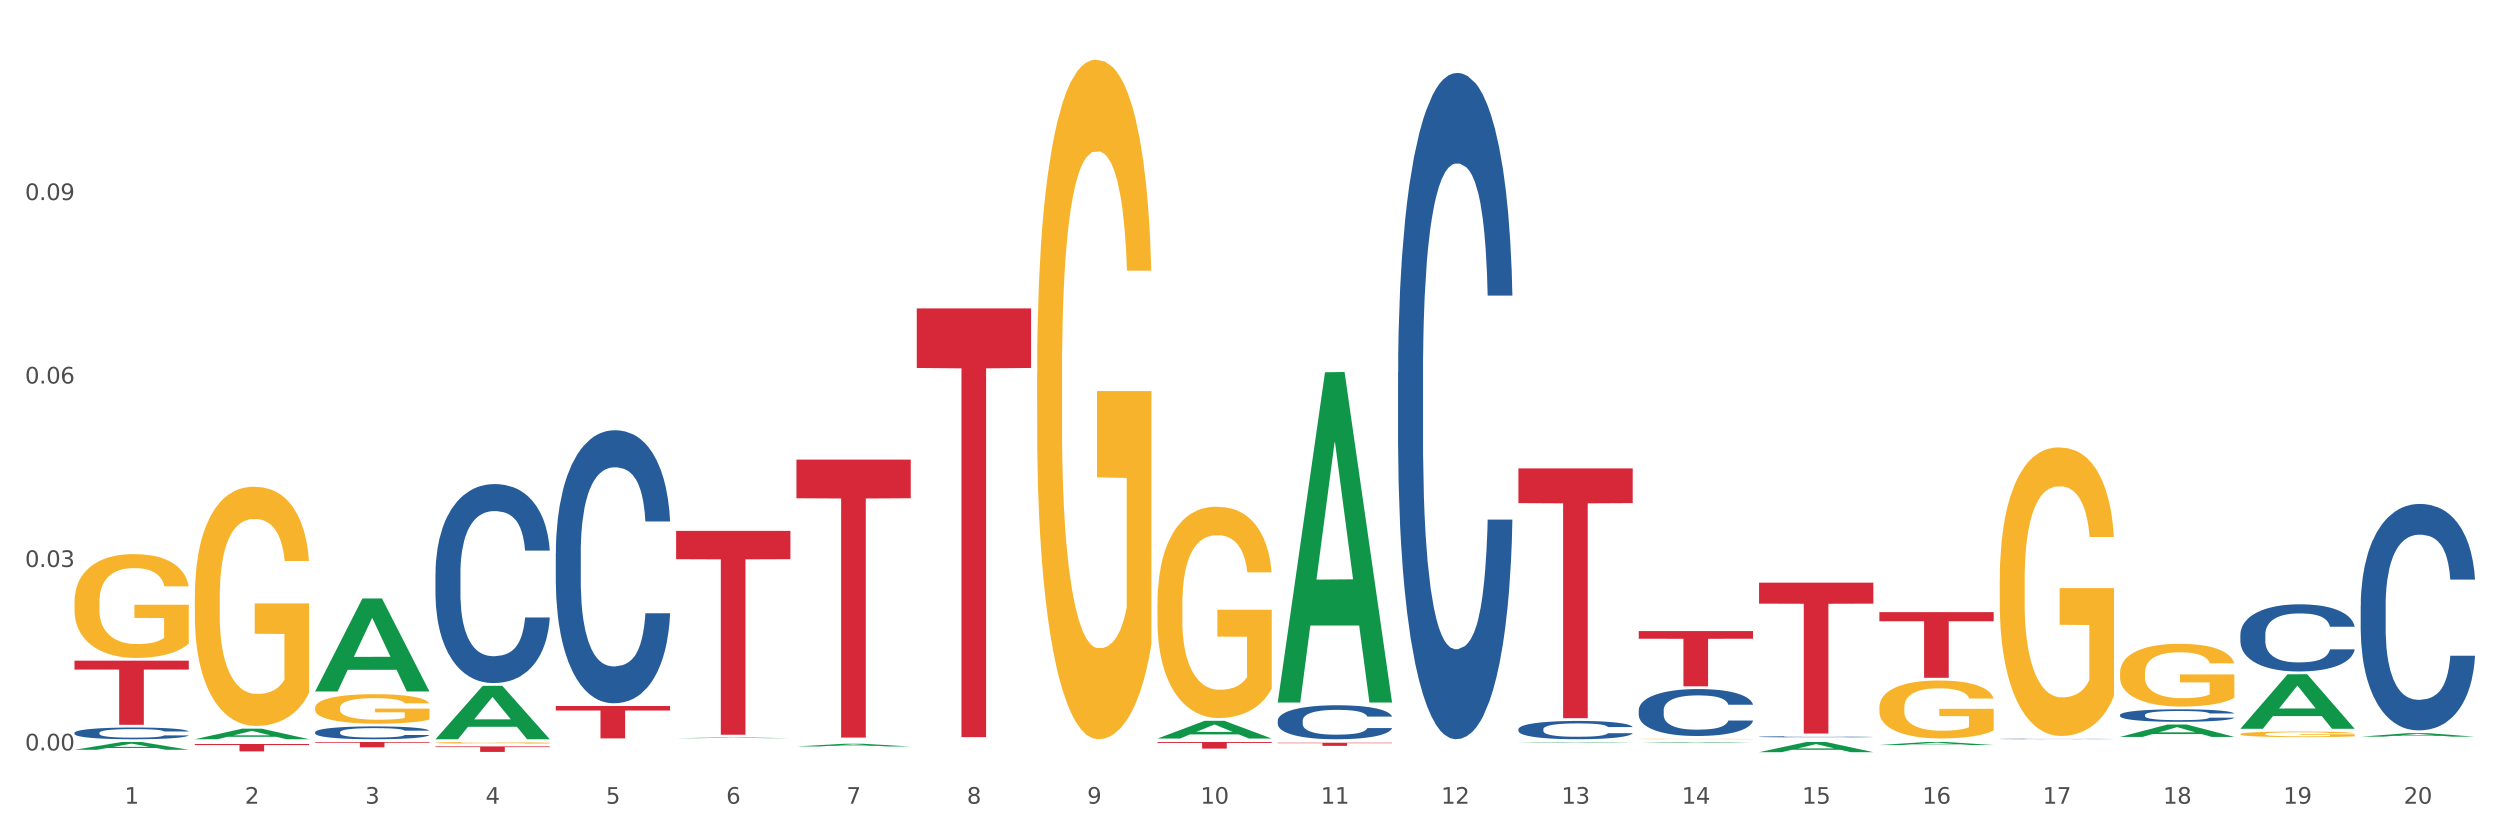 <?xml version="1.0" encoding="utf-8" standalone="no"?>
<!DOCTYPE svg PUBLIC "-//W3C//DTD SVG 1.1//EN"
  "http://www.w3.org/Graphics/SVG/1.1/DTD/svg11.dtd">
<svg xmlns:xlink="http://www.w3.org/1999/xlink" width="1080pt" height="360pt" viewBox="0 0 1080 360" xmlns="http://www.w3.org/2000/svg" version="1.1">
 <rect x="0" y="0" width="1080" height="360" fill="#333333" stroke="none"/>
 <defs>
  <style type="text/css">*{stroke-linejoin: round; stroke-linecap: butt}</style>
 </defs>
 <g id="figure_1">
  <g id="patch_1">
   <path d="M 0 360 
L 1080 360 
L 1080 0 
L 0 0 
z
" style="fill: #ffffff; stroke: #ffffff; stroke-linejoin: miter"/>
  </g>
  <g id="axes_1">
   <g id="matplotlib.axis_1">
    <g id="xtick_1">
     <g id="text_1">
      <!-- 1 -->
      <g style="fill: #4d4d4d" transform="translate(53.812 347.204) scale(0.096 -0.096)">
       <defs>
        <path id="DejaVuSans-31" d="M 794 531 
L 1825 531 
L 1825 4091 
L 703 3866 
L 703 4441 
L 1819 4666 
L 2450 4666 
L 2450 531 
L 3481 531 
L 3481 0 
L 794 0 
L 794 531 
z
" transform="scale(0.016)"/>
       </defs>
       <use xlink:href="#DejaVuSans-31"/>
      </g>
     </g>
    </g>
    <g id="xtick_2">
     <g id="text_2">
      <!-- 2 -->
      <g style="fill: #4d4d4d" transform="translate(105.793 347.204) scale(0.096 -0.096)">
       <defs>
        <path id="DejaVuSans-32" d="M 1228 531 
L 3431 531 
L 3431 0 
L 469 0 
L 469 531 
Q 828 903 1448 1529 
Q 2069 2156 2228 2338 
Q 2531 2678 2651 2914 
Q 2772 3150 2772 3378 
Q 2772 3750 2511 3984 
Q 2250 4219 1831 4219 
Q 1534 4219 1204 4116 
Q 875 4013 500 3803 
L 500 4441 
Q 881 4594 1212 4672 
Q 1544 4750 1819 4750 
Q 2544 4750 2975 4387 
Q 3406 4025 3406 3419 
Q 3406 3131 3298 2873 
Q 3191 2616 2906 2266 
Q 2828 2175 2409 1742 
Q 1991 1309 1228 531 
z
" transform="scale(0.016)"/>
       </defs>
       <use xlink:href="#DejaVuSans-32"/>
      </g>
     </g>
    </g>
    <g id="xtick_3">
     <g id="text_3">
      <!-- 3 -->
      <g style="fill: #4d4d4d" transform="translate(157.774 347.204) scale(0.096 -0.096)">
       <defs>
        <path id="DejaVuSans-33" d="M 2597 2516 
Q 3050 2419 3304 2112 
Q 3559 1806 3559 1356 
Q 3559 666 3084 287 
Q 2609 -91 1734 -91 
Q 1441 -91 1130 -33 
Q 819 25 488 141 
L 488 750 
Q 750 597 1062 519 
Q 1375 441 1716 441 
Q 2309 441 2620 675 
Q 2931 909 2931 1356 
Q 2931 1769 2642 2001 
Q 2353 2234 1838 2234 
L 1294 2234 
L 1294 2753 
L 1863 2753 
Q 2328 2753 2575 2939 
Q 2822 3125 2822 3475 
Q 2822 3834 2567 4026 
Q 2313 4219 1838 4219 
Q 1578 4219 1281 4162 
Q 984 4106 628 3988 
L 628 4550 
Q 988 4650 1302 4700 
Q 1616 4750 1894 4750 
Q 2613 4750 3031 4423 
Q 3450 4097 3450 3541 
Q 3450 3153 3228 2886 
Q 3006 2619 2597 2516 
z
" transform="scale(0.016)"/>
       </defs>
       <use xlink:href="#DejaVuSans-33"/>
      </g>
     </g>
    </g>
    <g id="xtick_4">
     <g id="text_4">
      <!-- 4 -->
      <g style="fill: #4d4d4d" transform="translate(209.756 347.204) scale(0.096 -0.096)">
       <defs>
        <path id="DejaVuSans-34" d="M 2419 4116 
L 825 1625 
L 2419 1625 
L 2419 4116 
z
M 2253 4666 
L 3047 4666 
L 3047 1625 
L 3713 1625 
L 3713 1100 
L 3047 1100 
L 3047 0 
L 2419 0 
L 2419 1100 
L 313 1100 
L 313 1709 
L 2253 4666 
z
" transform="scale(0.016)"/>
       </defs>
       <use xlink:href="#DejaVuSans-34"/>
      </g>
     </g>
    </g>
    <g id="xtick_5">
     <g id="text_5">
      <!-- 5 -->
      <g style="fill: #4d4d4d" transform="translate(261.737 347.204) scale(0.096 -0.096)">
       <defs>
        <path id="DejaVuSans-35" d="M 691 4666 
L 3169 4666 
L 3169 4134 
L 1269 4134 
L 1269 2991 
Q 1406 3038 1543 3061 
Q 1681 3084 1819 3084 
Q 2600 3084 3056 2656 
Q 3513 2228 3513 1497 
Q 3513 744 3044 326 
Q 2575 -91 1722 -91 
Q 1428 -91 1123 -41 
Q 819 9 494 109 
L 494 744 
Q 775 591 1075 516 
Q 1375 441 1709 441 
Q 2250 441 2565 725 
Q 2881 1009 2881 1497 
Q 2881 1984 2565 2268 
Q 2250 2553 1709 2553 
Q 1456 2553 1204 2497 
Q 953 2441 691 2322 
L 691 4666 
z
" transform="scale(0.016)"/>
       </defs>
       <use xlink:href="#DejaVuSans-35"/>
      </g>
     </g>
    </g>
    <g id="xtick_6">
     <g id="text_6">
      <!-- 6 -->
      <g style="fill: #4d4d4d" transform="translate(313.718 347.204) scale(0.096 -0.096)">
       <defs>
        <path id="DejaVuSans-36" d="M 2113 2584 
Q 1688 2584 1439 2293 
Q 1191 2003 1191 1497 
Q 1191 994 1439 701 
Q 1688 409 2113 409 
Q 2538 409 2786 701 
Q 3034 994 3034 1497 
Q 3034 2003 2786 2293 
Q 2538 2584 2113 2584 
z
M 3366 4563 
L 3366 3988 
Q 3128 4100 2886 4159 
Q 2644 4219 2406 4219 
Q 1781 4219 1451 3797 
Q 1122 3375 1075 2522 
Q 1259 2794 1537 2939 
Q 1816 3084 2150 3084 
Q 2853 3084 3261 2657 
Q 3669 2231 3669 1497 
Q 3669 778 3244 343 
Q 2819 -91 2113 -91 
Q 1303 -91 875 529 
Q 447 1150 447 2328 
Q 447 3434 972 4092 
Q 1497 4750 2381 4750 
Q 2619 4750 2861 4703 
Q 3103 4656 3366 4563 
z
" transform="scale(0.016)"/>
       </defs>
       <use xlink:href="#DejaVuSans-36"/>
      </g>
     </g>
    </g>
    <g id="xtick_7">
     <g id="text_7">
      <!-- 7 -->
      <g style="fill: #4d4d4d" transform="translate(365.699 347.204) scale(0.096 -0.096)">
       <defs>
        <path id="DejaVuSans-37" d="M 525 4666 
L 3525 4666 
L 3525 4397 
L 1831 0 
L 1172 0 
L 2766 4134 
L 525 4134 
L 525 4666 
z
" transform="scale(0.016)"/>
       </defs>
       <use xlink:href="#DejaVuSans-37"/>
      </g>
     </g>
    </g>
    <g id="xtick_8">
     <g id="text_8">
      <!-- 8 -->
      <g style="fill: #4d4d4d" transform="translate(417.68 347.204) scale(0.096 -0.096)">
       <defs>
        <path id="DejaVuSans-38" d="M 2034 2216 
Q 1584 2216 1326 1975 
Q 1069 1734 1069 1313 
Q 1069 891 1326 650 
Q 1584 409 2034 409 
Q 2484 409 2743 651 
Q 3003 894 3003 1313 
Q 3003 1734 2745 1975 
Q 2488 2216 2034 2216 
z
M 1403 2484 
Q 997 2584 770 2862 
Q 544 3141 544 3541 
Q 544 4100 942 4425 
Q 1341 4750 2034 4750 
Q 2731 4750 3128 4425 
Q 3525 4100 3525 3541 
Q 3525 3141 3298 2862 
Q 3072 2584 2669 2484 
Q 3125 2378 3379 2068 
Q 3634 1759 3634 1313 
Q 3634 634 3220 271 
Q 2806 -91 2034 -91 
Q 1263 -91 848 271 
Q 434 634 434 1313 
Q 434 1759 690 2068 
Q 947 2378 1403 2484 
z
M 1172 3481 
Q 1172 3119 1398 2916 
Q 1625 2713 2034 2713 
Q 2441 2713 2670 2916 
Q 2900 3119 2900 3481 
Q 2900 3844 2670 4047 
Q 2441 4250 2034 4250 
Q 1625 4250 1398 4047 
Q 1172 3844 1172 3481 
z
" transform="scale(0.016)"/>
       </defs>
       <use xlink:href="#DejaVuSans-38"/>
      </g>
     </g>
    </g>
    <g id="xtick_9">
     <g id="text_9">
      <!-- 9 -->
      <g style="fill: #4d4d4d" transform="translate(469.662 347.204) scale(0.096 -0.096)">
       <defs>
        <path id="DejaVuSans-39" d="M 703 97 
L 703 672 
Q 941 559 1184 500 
Q 1428 441 1663 441 
Q 2288 441 2617 861 
Q 2947 1281 2994 2138 
Q 2813 1869 2534 1725 
Q 2256 1581 1919 1581 
Q 1219 1581 811 2004 
Q 403 2428 403 3163 
Q 403 3881 828 4315 
Q 1253 4750 1959 4750 
Q 2769 4750 3195 4129 
Q 3622 3509 3622 2328 
Q 3622 1225 3098 567 
Q 2575 -91 1691 -91 
Q 1453 -91 1209 -44 
Q 966 3 703 97 
z
M 1959 2075 
Q 2384 2075 2632 2365 
Q 2881 2656 2881 3163 
Q 2881 3666 2632 3958 
Q 2384 4250 1959 4250 
Q 1534 4250 1286 3958 
Q 1038 3666 1038 3163 
Q 1038 2656 1286 2365 
Q 1534 2075 1959 2075 
z
" transform="scale(0.016)"/>
       </defs>
       <use xlink:href="#DejaVuSans-39"/>
      </g>
     </g>
    </g>
    <g id="xtick_10">
     <g id="text_10">
      <!-- 10 -->
      <g style="fill: #4d4d4d" transform="translate(518.589 347.204) scale(0.096 -0.096)">
       <defs>
        <path id="DejaVuSans-30" d="M 2034 4250 
Q 1547 4250 1301 3770 
Q 1056 3291 1056 2328 
Q 1056 1369 1301 889 
Q 1547 409 2034 409 
Q 2525 409 2770 889 
Q 3016 1369 3016 2328 
Q 3016 3291 2770 3770 
Q 2525 4250 2034 4250 
z
M 2034 4750 
Q 2819 4750 3233 4129 
Q 3647 3509 3647 2328 
Q 3647 1150 3233 529 
Q 2819 -91 2034 -91 
Q 1250 -91 836 529 
Q 422 1150 422 2328 
Q 422 3509 836 4129 
Q 1250 4750 2034 4750 
z
" transform="scale(0.016)"/>
       </defs>
       <use xlink:href="#DejaVuSans-31"/>
       <use xlink:href="#DejaVuSans-30" transform="translate(63.623 0)"/>
      </g>
     </g>
    </g>
    <g id="xtick_11">
     <g id="text_11">
      <!-- 11 -->
      <g style="fill: #4d4d4d" transform="translate(570.57 347.204) scale(0.096 -0.096)">
       <use xlink:href="#DejaVuSans-31"/>
       <use xlink:href="#DejaVuSans-31" transform="translate(63.623 0)"/>
      </g>
     </g>
    </g>
    <g id="xtick_12">
     <g id="text_12">
      <!-- 12 -->
      <g style="fill: #4d4d4d" transform="translate(622.551 347.204) scale(0.096 -0.096)">
       <use xlink:href="#DejaVuSans-31"/>
       <use xlink:href="#DejaVuSans-32" transform="translate(63.623 0)"/>
      </g>
     </g>
    </g>
    <g id="xtick_13">
     <g id="text_13">
      <!-- 13 -->
      <g style="fill: #4d4d4d" transform="translate(674.533 347.204) scale(0.096 -0.096)">
       <use xlink:href="#DejaVuSans-31"/>
       <use xlink:href="#DejaVuSans-33" transform="translate(63.623 0)"/>
      </g>
     </g>
    </g>
    <g id="xtick_14">
     <g id="text_14">
      <!-- 14 -->
      <g style="fill: #4d4d4d" transform="translate(726.514 347.204) scale(0.096 -0.096)">
       <use xlink:href="#DejaVuSans-31"/>
       <use xlink:href="#DejaVuSans-34" transform="translate(63.623 0)"/>
      </g>
     </g>
    </g>
    <g id="xtick_15">
     <g id="text_15">
      <!-- 15 -->
      <g style="fill: #4d4d4d" transform="translate(778.495 347.204) scale(0.096 -0.096)">
       <use xlink:href="#DejaVuSans-31"/>
       <use xlink:href="#DejaVuSans-35" transform="translate(63.623 0)"/>
      </g>
     </g>
    </g>
    <g id="xtick_16">
     <g id="text_16">
      <!-- 16 -->
      <g style="fill: #4d4d4d" transform="translate(830.476 347.204) scale(0.096 -0.096)">
       <use xlink:href="#DejaVuSans-31"/>
       <use xlink:href="#DejaVuSans-36" transform="translate(63.623 0)"/>
      </g>
     </g>
    </g>
    <g id="xtick_17">
     <g id="text_17">
      <!-- 17 -->
      <g style="fill: #4d4d4d" transform="translate(882.457 347.204) scale(0.096 -0.096)">
       <use xlink:href="#DejaVuSans-31"/>
       <use xlink:href="#DejaVuSans-37" transform="translate(63.623 0)"/>
      </g>
     </g>
    </g>
    <g id="xtick_18">
     <g id="text_18">
      <!-- 18 -->
      <g style="fill: #4d4d4d" transform="translate(934.439 347.204) scale(0.096 -0.096)">
       <use xlink:href="#DejaVuSans-31"/>
       <use xlink:href="#DejaVuSans-38" transform="translate(63.623 0)"/>
      </g>
     </g>
    </g>
    <g id="xtick_19">
     <g id="text_19">
      <!-- 19 -->
      <g style="fill: #4d4d4d" transform="translate(986.42 347.204) scale(0.096 -0.096)">
       <use xlink:href="#DejaVuSans-31"/>
       <use xlink:href="#DejaVuSans-39" transform="translate(63.623 0)"/>
      </g>
     </g>
    </g>
    <g id="xtick_20">
     <g id="text_20">
      <!-- 20 -->
      <g style="fill: #4d4d4d" transform="translate(1038.401 347.204) scale(0.096 -0.096)">
       <use xlink:href="#DejaVuSans-32"/>
       <use xlink:href="#DejaVuSans-30" transform="translate(63.623 0)"/>
      </g>
     </g>
    </g>
    <g id="xtick_21"/>
    <g id="xtick_22"/>
    <g id="xtick_23"/>
    <g id="xtick_24"/>
    <g id="xtick_25"/>
    <g id="xtick_26"/>
    <g id="xtick_27"/>
    <g id="xtick_28"/>
    <g id="xtick_29"/>
    <g id="xtick_30"/>
    <g id="xtick_31"/>
    <g id="xtick_32"/>
    <g id="xtick_33"/>
    <g id="xtick_34"/>
    <g id="xtick_35"/>
    <g id="xtick_36"/>
    <g id="xtick_37"/>
    <g id="xtick_38"/>
    <g id="xtick_39"/>
   </g>
   <g id="matplotlib.axis_2">
    <g id="ytick_1">
     <g id="text_21">
      <!-- 0.00 -->
      <g style="fill: #4d4d4d" transform="translate(10.8 324.182) scale(0.096 -0.096)">
       <defs>
        <path id="DejaVuSans-2e" d="M 684 794 
L 1344 794 
L 1344 0 
L 684 0 
L 684 794 
z
" transform="scale(0.016)"/>
       </defs>
       <use xlink:href="#DejaVuSans-30"/>
       <use xlink:href="#DejaVuSans-2e" transform="translate(63.623 0)"/>
       <use xlink:href="#DejaVuSans-30" transform="translate(95.41 0)"/>
       <use xlink:href="#DejaVuSans-30" transform="translate(159.033 0)"/>
      </g>
     </g>
    </g>
    <g id="ytick_2">
     <g id="text_22">
      <!-- 0.03 -->
      <g style="fill: #4d4d4d" transform="translate(10.8 244.93) scale(0.096 -0.096)">
       <use xlink:href="#DejaVuSans-30"/>
       <use xlink:href="#DejaVuSans-2e" transform="translate(63.623 0)"/>
       <use xlink:href="#DejaVuSans-30" transform="translate(95.41 0)"/>
       <use xlink:href="#DejaVuSans-33" transform="translate(159.033 0)"/>
      </g>
     </g>
    </g>
    <g id="ytick_3">
     <g id="text_23">
      <!-- 0.06 -->
      <g style="fill: #4d4d4d" transform="translate(10.8 165.679) scale(0.096 -0.096)">
       <use xlink:href="#DejaVuSans-30"/>
       <use xlink:href="#DejaVuSans-2e" transform="translate(63.623 0)"/>
       <use xlink:href="#DejaVuSans-30" transform="translate(95.41 0)"/>
       <use xlink:href="#DejaVuSans-36" transform="translate(159.033 0)"/>
      </g>
     </g>
    </g>
    <g id="ytick_4">
     <g id="text_24">
      <!-- 0.09 -->
      <g style="fill: #4d4d4d" transform="translate(10.8 86.428) scale(0.096 -0.096)">
       <use xlink:href="#DejaVuSans-30"/>
       <use xlink:href="#DejaVuSans-2e" transform="translate(63.623 0)"/>
       <use xlink:href="#DejaVuSans-30" transform="translate(95.41 0)"/>
       <use xlink:href="#DejaVuSans-39" transform="translate(159.033 0)"/>
      </g>
     </g>
    </g>
    <g id="ytick_5"/>
    <g id="ytick_6"/>
    <g id="ytick_7"/>
    <g id="ytick_8"/>
   </g>
   <g id="PolyCollection_1">
    <path d="M 32.175 323.909 
L 32.226 323.906 
L 52.59 320.538 
L 61.041 320.535 
L 81.557 323.916 
L 71.783 323.916 
L 67.353 323.128 
L 46.328 323.128 
L 46.175 323.141 
L 41.899 323.916 
L 32.175 323.916 
L 32.175 323.909 
L 48.975 322.658 
L 64.706 322.655 
L 56.917 321.255 
L 56.815 321.249 
L 56.713 321.258 
L 48.924 322.655 
L 48.975 322.658 
L 32.175 323.909 
z
" clip-path="url(#pbb0f041a20)" style="fill: #109648"/>
    <path d="M 811.893 264.432 
L 861.275 264.432 
L 861.275 268.375 
L 841.85 268.401 
L 841.85 292.803 
L 831.201 292.803 
L 831.201 268.401 
L 811.893 268.375 
L 811.893 264.459 
L 811.893 264.432 
z
" clip-path="url(#pbb0f041a20)" style="fill: #d62839"/>
    <path d="M 759.912 251.716 
L 809.294 251.716 
L 809.294 260.772 
L 789.869 260.833 
L 789.869 316.88 
L 779.22 316.88 
L 779.22 260.833 
L 759.912 260.772 
L 759.912 251.777 
L 759.912 251.716 
z
" clip-path="url(#pbb0f041a20)" style="fill: #d62839"/>
    <path d="M 707.931 272.616 
L 757.313 272.616 
L 757.313 275.933 
L 737.888 275.955 
L 737.888 296.484 
L 727.239 296.484 
L 727.239 275.955 
L 707.931 275.933 
L 707.931 272.638 
L 707.931 272.616 
z
" clip-path="url(#pbb0f041a20)" style="fill: #d62839"/>
    <path d="M 655.949 202.348 
L 705.332 202.348 
L 705.332 217.345 
L 685.906 217.446 
L 685.906 310.266 
L 675.258 310.266 
L 675.258 217.446 
L 655.949 217.345 
L 655.949 202.449 
L 655.949 202.348 
z
" clip-path="url(#pbb0f041a20)" style="fill: #d62839"/>
    <path d="M 551.987 320.868 
L 601.369 320.868 
L 601.369 321.054 
L 581.944 321.055 
L 581.944 322.208 
L 571.295 322.208 
L 571.295 321.055 
L 551.987 321.054 
L 551.987 320.869 
L 551.987 320.868 
z
" clip-path="url(#pbb0f041a20)" style="fill: #d62839"/>
    <path d="M 500.006 320.535 
L 549.388 320.535 
L 549.388 320.933 
L 529.963 320.936 
L 529.963 323.4 
L 519.314 323.4 
L 519.314 320.936 
L 500.006 320.933 
L 500.006 320.537 
L 500.006 320.535 
z
" clip-path="url(#pbb0f041a20)" style="fill: #d62839"/>
    <path d="M 396.043 133.219 
L 445.426 133.219 
L 445.426 158.957 
L 426 159.131 
L 426 318.428 
L 415.352 318.428 
L 415.352 159.131 
L 396.043 158.957 
L 396.043 133.393 
L 396.043 133.219 
z
" clip-path="url(#pbb0f041a20)" style="fill: #d62839"/>
    <path d="M 344.062 198.555 
L 393.444 198.555 
L 393.444 215.243 
L 374.019 215.355 
L 374.019 318.637 
L 363.37 318.637 
L 363.37 215.355 
L 344.062 215.243 
L 344.062 198.668 
L 344.062 198.555 
z
" clip-path="url(#pbb0f041a20)" style="fill: #d62839"/>
    <path d="M 292.081 229.322 
L 341.463 229.322 
L 341.463 241.563 
L 322.038 241.645 
L 322.038 317.402 
L 311.389 317.402 
L 311.389 241.645 
L 292.081 241.563 
L 292.081 229.405 
L 292.081 229.322 
z
" clip-path="url(#pbb0f041a20)" style="fill: #d62839"/>
    <path d="M 240.1 305 
L 289.482 305 
L 289.482 306.945 
L 270.057 306.958 
L 270.057 318.995 
L 259.408 318.995 
L 259.408 306.958 
L 240.1 306.945 
L 240.1 305.014 
L 240.1 305 
z
" clip-path="url(#pbb0f041a20)" style="fill: #d62839"/>
    <path d="M 188.119 322.432 
L 237.501 322.432 
L 237.501 322.765 
L 218.076 322.767 
L 218.076 324.828 
L 207.427 324.828 
L 207.427 322.767 
L 188.119 322.765 
L 188.119 322.434 
L 188.119 322.432 
z
" clip-path="url(#pbb0f041a20)" style="fill: #d62839"/>
    <path d="M 136.137 320.535 
L 185.52 320.535 
L 185.52 320.855 
L 166.094 320.857 
L 166.094 322.84 
L 155.446 322.84 
L 155.446 320.857 
L 136.137 320.855 
L 136.137 320.537 
L 136.137 320.535 
z
" clip-path="url(#pbb0f041a20)" style="fill: #d62839"/>
    <path d="M 1019.818 261.655 
L 1019.876 261.566 
L 1019.876 259.064 
L 1020.051 255.669 
L 1020.693 249.414 
L 1021.511 244.679 
L 1022.912 239.139 
L 1023.67 236.816 
L 1024.663 234.225 
L 1026.706 230.026 
L 1029.041 226.452 
L 1030.675 224.486 
L 1031.901 223.235 
L 1034.644 221.002 
L 1036.22 220.019 
L 1037.855 219.215 
L 1039.256 218.679 
L 1041.59 218.053 
L 1043.458 217.785 
L 1045.618 217.696 
L 1047.427 217.785 
L 1049.821 218.143 
L 1053.323 219.215 
L 1054.666 219.84 
L 1056.475 220.912 
L 1058.343 222.342 
L 1059.861 223.772 
L 1061.612 225.827 
L 1063.421 228.507 
L 1065.172 231.902 
L 1066.398 235.029 
L 1067.39 238.335 
L 1068.266 242.356 
L 1068.908 246.734 
L 1069.2 250.397 
L 1058.518 250.397 
L 1058.226 247.091 
L 1057.642 243.517 
L 1057.059 241.105 
L 1056.417 239.139 
L 1055.424 236.906 
L 1054.549 235.476 
L 1053.09 233.778 
L 1051.747 232.706 
L 1050.638 232.081 
L 1049.295 231.545 
L 1046.435 231.009 
L 1044.392 231.009 
L 1043.108 231.187 
L 1041.532 231.634 
L 1040.189 232.26 
L 1038.613 233.332 
L 1037.388 234.493 
L 1036.162 236.012 
L 1035.461 237.084 
L 1034.411 239.05 
L 1033.71 240.658 
L 1032.776 243.428 
L 1032.251 245.394 
L 1031.317 250.486 
L 1030.908 254.239 
L 1030.733 256.83 
L 1030.617 259.689 
L 1030.617 273.627 
L 1030.967 279.882 
L 1031.259 282.562 
L 1031.726 285.6 
L 1032.601 289.531 
L 1033.885 293.373 
L 1035.228 296.143 
L 1036.337 297.841 
L 1037.388 299.091 
L 1038.438 300.074 
L 1039.722 300.968 
L 1040.773 301.504 
L 1042.349 302.04 
L 1044.217 302.308 
L 1045.676 302.308 
L 1048.653 301.861 
L 1049.996 301.415 
L 1051.28 300.789 
L 1052.681 299.806 
L 1053.79 298.734 
L 1054.432 297.93 
L 1055.483 296.232 
L 1056.3 294.445 
L 1057 292.39 
L 1057.467 290.603 
L 1057.993 287.923 
L 1058.401 284.885 
L 1058.518 283.277 
L 1069.2 283.277 
L 1068.967 286.493 
L 1068.558 289.621 
L 1067.741 293.82 
L 1067.099 296.232 
L 1066.106 299.181 
L 1065.056 301.683 
L 1063.596 304.452 
L 1062.254 306.507 
L 1060.853 308.294 
L 1059.335 309.903 
L 1056.592 312.136 
L 1055.599 312.762 
L 1053.498 313.834 
L 1051.864 314.459 
L 1049.47 315.085 
L 1047.019 315.442 
L 1044.451 315.531 
L 1042.174 315.353 
L 1039.664 314.817 
L 1038.088 314.281 
L 1036.337 313.476 
L 1034.294 312.226 
L 1032.368 310.707 
L 1030.558 308.92 
L 1028.865 306.865 
L 1027.289 304.542 
L 1025.246 300.7 
L 1023.729 296.947 
L 1022.62 293.463 
L 1021.861 290.514 
L 1021.102 286.762 
L 1020.693 284.17 
L 1020.051 277.916 
L 1019.818 272.109 
L 1019.818 261.655 
z
" clip-path="url(#pbb0f041a20)" style="fill: #255c99"/>
    <path d="M 967.837 274.097 
L 967.895 274.071 
L 967.895 273.329 
L 968.07 272.321 
L 968.712 270.466 
L 969.529 269.061 
L 970.93 267.418 
L 971.689 266.729 
L 972.681 265.96 
L 974.724 264.714 
L 977.059 263.654 
L 978.694 263.071 
L 979.92 262.7 
L 982.663 262.037 
L 984.239 261.746 
L 985.873 261.507 
L 987.274 261.348 
L 989.609 261.163 
L 991.477 261.083 
L 993.637 261.057 
L 995.446 261.083 
L 997.84 261.189 
L 1001.342 261.507 
L 1002.684 261.693 
L 1004.494 262.011 
L 1006.362 262.435 
L 1007.879 262.859 
L 1009.631 263.469 
L 1011.44 264.264 
L 1013.191 265.271 
L 1014.417 266.199 
L 1015.409 267.179 
L 1016.285 268.372 
L 1016.927 269.671 
L 1017.219 270.758 
L 1006.537 270.758 
L 1006.245 269.777 
L 1005.661 268.717 
L 1005.078 268.001 
L 1004.435 267.418 
L 1003.443 266.755 
L 1002.568 266.331 
L 1001.108 265.828 
L 999.766 265.51 
L 998.657 265.324 
L 997.314 265.165 
L 994.454 265.006 
L 992.411 265.006 
L 991.127 265.059 
L 989.551 265.191 
L 988.208 265.377 
L 986.632 265.695 
L 985.406 266.04 
L 984.181 266.49 
L 983.48 266.808 
L 982.429 267.391 
L 981.729 267.868 
L 980.795 268.69 
L 980.27 269.273 
L 979.336 270.784 
L 978.927 271.897 
L 978.752 272.666 
L 978.635 273.514 
L 978.635 277.649 
L 978.986 279.504 
L 979.277 280.299 
L 979.744 281.201 
L 980.62 282.367 
L 981.904 283.506 
L 983.247 284.328 
L 984.356 284.832 
L 985.406 285.203 
L 986.457 285.494 
L 987.741 285.759 
L 988.792 285.918 
L 990.368 286.077 
L 992.236 286.157 
L 993.695 286.157 
L 996.672 286.024 
L 998.015 285.892 
L 999.299 285.706 
L 1000.7 285.415 
L 1001.809 285.097 
L 1002.451 284.858 
L 1003.502 284.355 
L 1004.319 283.825 
L 1005.019 283.215 
L 1005.486 282.685 
L 1006.012 281.89 
L 1006.42 280.989 
L 1006.537 280.511 
L 1017.219 280.511 
L 1016.985 281.466 
L 1016.577 282.393 
L 1015.76 283.639 
L 1015.117 284.355 
L 1014.125 285.229 
L 1013.074 285.971 
L 1011.615 286.793 
L 1010.273 287.403 
L 1008.872 287.933 
L 1007.354 288.41 
L 1004.611 289.073 
L 1003.618 289.258 
L 1001.517 289.576 
L 999.883 289.762 
L 997.489 289.947 
L 995.038 290.053 
L 992.469 290.08 
L 990.193 290.027 
L 987.683 289.868 
L 986.107 289.709 
L 984.356 289.47 
L 982.313 289.099 
L 980.386 288.648 
L 978.577 288.118 
L 976.884 287.509 
L 975.308 286.82 
L 973.265 285.68 
L 971.748 284.567 
L 970.638 283.533 
L 969.88 282.658 
L 969.121 281.545 
L 968.712 280.776 
L 968.07 278.921 
L 967.837 277.198 
L 967.837 274.097 
z
" clip-path="url(#pbb0f041a20)" style="fill: #255c99"/>
    <path d="M 915.855 308.849 
L 915.914 308.844 
L 915.914 308.706 
L 916.089 308.518 
L 916.731 308.173 
L 917.548 307.911 
L 918.949 307.605 
L 919.708 307.477 
L 920.7 307.334 
L 922.743 307.102 
L 925.078 306.904 
L 926.713 306.796 
L 927.938 306.726 
L 930.682 306.603 
L 932.258 306.549 
L 933.892 306.504 
L 935.293 306.475 
L 937.628 306.44 
L 939.496 306.425 
L 941.656 306.42 
L 943.465 306.425 
L 945.858 306.445 
L 949.361 306.504 
L 950.703 306.539 
L 952.513 306.598 
L 954.381 306.677 
L 955.898 306.756 
L 957.649 306.87 
L 959.459 307.018 
L 961.21 307.205 
L 962.436 307.378 
L 963.428 307.561 
L 964.304 307.783 
L 964.946 308.025 
L 965.238 308.227 
L 954.556 308.227 
L 954.264 308.045 
L 953.68 307.847 
L 953.096 307.714 
L 952.454 307.605 
L 951.462 307.482 
L 950.586 307.403 
L 949.127 307.309 
L 947.785 307.25 
L 946.676 307.215 
L 945.333 307.186 
L 942.473 307.156 
L 940.43 307.156 
L 939.146 307.166 
L 937.57 307.19 
L 936.227 307.225 
L 934.651 307.284 
L 933.425 307.348 
L 932.199 307.432 
L 931.499 307.492 
L 930.448 307.6 
L 929.748 307.689 
L 928.814 307.842 
L 928.289 307.951 
L 927.355 308.232 
L 926.946 308.439 
L 926.771 308.583 
L 926.654 308.741 
L 926.654 309.511 
L 927.004 309.856 
L 927.296 310.004 
L 927.763 310.172 
L 928.639 310.39 
L 929.923 310.602 
L 931.265 310.755 
L 932.375 310.849 
L 933.425 310.918 
L 934.476 310.972 
L 935.76 311.021 
L 936.811 311.051 
L 938.387 311.081 
L 940.255 311.096 
L 941.714 311.096 
L 944.691 311.071 
L 946.033 311.046 
L 947.318 311.012 
L 948.719 310.957 
L 949.828 310.898 
L 950.47 310.854 
L 951.52 310.76 
L 952.338 310.661 
L 953.038 310.548 
L 953.505 310.449 
L 954.03 310.301 
L 954.439 310.133 
L 954.556 310.044 
L 965.238 310.044 
L 965.004 310.222 
L 964.596 310.394 
L 963.778 310.627 
L 963.136 310.76 
L 962.144 310.923 
L 961.093 311.061 
L 959.634 311.214 
L 958.291 311.328 
L 956.89 311.426 
L 955.373 311.515 
L 952.629 311.639 
L 951.637 311.673 
L 949.536 311.732 
L 947.901 311.767 
L 945.508 311.802 
L 943.056 311.821 
L 940.488 311.826 
L 938.212 311.816 
L 935.702 311.787 
L 934.126 311.757 
L 932.375 311.713 
L 930.332 311.644 
L 928.405 311.56 
L 926.596 311.461 
L 924.903 311.347 
L 923.327 311.219 
L 921.284 311.007 
L 919.766 310.799 
L 918.657 310.607 
L 917.898 310.444 
L 917.14 310.237 
L 916.731 310.093 
L 916.089 309.748 
L 915.855 309.427 
L 915.855 308.849 
z
" clip-path="url(#pbb0f041a20)" style="fill: #255c99"/>
    <path d="M 863.874 319.228 
L 863.933 319.228 
L 863.933 319.222 
L 864.108 319.214 
L 864.75 319.199 
L 865.567 319.187 
L 866.968 319.174 
L 867.727 319.169 
L 868.719 319.163 
L 870.762 319.153 
L 873.097 319.144 
L 874.731 319.14 
L 875.957 319.137 
L 878.701 319.131 
L 880.277 319.129 
L 881.911 319.127 
L 883.312 319.126 
L 885.647 319.124 
L 887.515 319.124 
L 889.674 319.124 
L 891.484 319.124 
L 893.877 319.125 
L 897.379 319.127 
L 898.722 319.129 
L 900.531 319.131 
L 902.399 319.135 
L 903.917 319.138 
L 905.668 319.143 
L 907.478 319.149 
L 909.229 319.157 
L 910.455 319.165 
L 911.447 319.172 
L 912.322 319.182 
L 912.965 319.192 
L 913.256 319.201 
L 902.574 319.201 
L 902.283 319.193 
L 901.699 319.185 
L 901.115 319.179 
L 900.473 319.174 
L 899.481 319.169 
L 898.605 319.166 
L 897.146 319.162 
L 895.803 319.159 
L 894.694 319.158 
L 893.352 319.156 
L 890.492 319.155 
L 888.449 319.155 
L 887.164 319.156 
L 885.588 319.157 
L 884.246 319.158 
L 882.67 319.161 
L 881.444 319.163 
L 880.218 319.167 
L 879.518 319.169 
L 878.467 319.174 
L 877.767 319.178 
L 876.833 319.185 
L 876.307 319.189 
L 875.373 319.201 
L 874.965 319.21 
L 874.79 319.216 
L 874.673 319.223 
L 874.673 319.256 
L 875.023 319.271 
L 875.315 319.277 
L 875.782 319.285 
L 876.658 319.294 
L 877.942 319.303 
L 879.284 319.309 
L 880.393 319.314 
L 881.444 319.316 
L 882.495 319.319 
L 883.779 319.321 
L 884.83 319.322 
L 886.406 319.323 
L 888.273 319.324 
L 889.733 319.324 
L 892.71 319.323 
L 894.052 319.322 
L 895.336 319.321 
L 896.737 319.318 
L 897.846 319.316 
L 898.488 319.314 
L 899.539 319.31 
L 900.356 319.305 
L 901.057 319.301 
L 901.524 319.296 
L 902.049 319.29 
L 902.458 319.283 
L 902.574 319.279 
L 913.256 319.279 
L 913.023 319.287 
L 912.614 319.294 
L 911.797 319.304 
L 911.155 319.31 
L 910.163 319.317 
L 909.112 319.323 
L 907.653 319.329 
L 906.31 319.334 
L 904.909 319.338 
L 903.392 319.342 
L 900.648 319.347 
L 899.656 319.349 
L 897.555 319.351 
L 895.92 319.353 
L 893.527 319.354 
L 891.075 319.355 
L 888.507 319.355 
L 886.23 319.355 
L 883.72 319.354 
L 882.144 319.352 
L 880.393 319.351 
L 878.35 319.348 
L 876.424 319.344 
L 874.615 319.34 
L 872.922 319.335 
L 871.346 319.329 
L 869.303 319.32 
L 867.785 319.311 
L 866.676 319.303 
L 865.917 319.296 
L 865.158 319.287 
L 864.75 319.281 
L 864.108 319.266 
L 863.874 319.253 
L 863.874 319.228 
z
" clip-path="url(#pbb0f041a20)" style="fill: #255c99"/>
    <path d="M 759.912 318.28 
L 759.97 318.279 
L 759.97 318.267 
L 760.145 318.25 
L 760.787 318.218 
L 761.605 318.194 
L 763.006 318.167 
L 763.764 318.155 
L 764.757 318.142 
L 766.8 318.121 
L 769.135 318.103 
L 770.769 318.093 
L 771.995 318.087 
L 774.738 318.075 
L 776.314 318.07 
L 777.949 318.066 
L 779.349 318.064 
L 781.684 318.061 
L 783.552 318.059 
L 785.712 318.059 
L 787.521 318.059 
L 789.915 318.061 
L 793.417 318.066 
L 794.76 318.07 
L 796.569 318.075 
L 798.437 318.082 
L 799.955 318.089 
L 801.706 318.1 
L 803.515 318.113 
L 805.266 318.13 
L 806.492 318.146 
L 807.484 318.162 
L 808.36 318.183 
L 809.002 318.205 
L 809.294 318.223 
L 798.612 318.223 
L 798.32 318.206 
L 797.736 318.189 
L 797.153 318.176 
L 796.511 318.167 
L 795.518 318.155 
L 794.643 318.148 
L 793.183 318.14 
L 791.841 318.134 
L 790.732 318.131 
L 789.389 318.128 
L 786.529 318.126 
L 784.486 318.126 
L 783.202 318.127 
L 781.626 318.129 
L 780.283 318.132 
L 778.707 318.137 
L 777.482 318.143 
L 776.256 318.151 
L 775.555 318.156 
L 774.505 318.166 
L 773.804 318.174 
L 772.87 318.188 
L 772.345 318.198 
L 771.411 318.224 
L 771.002 318.242 
L 770.827 318.255 
L 770.711 318.27 
L 770.711 318.34 
L 771.061 318.371 
L 771.353 318.385 
L 771.82 318.4 
L 772.695 318.42 
L 773.979 318.439 
L 775.322 318.453 
L 776.431 318.462 
L 777.482 318.468 
L 778.532 318.473 
L 779.816 318.477 
L 780.867 318.48 
L 782.443 318.483 
L 784.311 318.484 
L 785.77 318.484 
L 788.747 318.482 
L 790.09 318.48 
L 791.374 318.476 
L 792.775 318.471 
L 793.884 318.466 
L 794.526 318.462 
L 795.577 318.454 
L 796.394 318.445 
L 797.094 318.434 
L 797.561 318.425 
L 798.087 318.412 
L 798.495 318.396 
L 798.612 318.388 
L 809.294 318.388 
L 809.061 318.405 
L 808.652 318.42 
L 807.835 318.441 
L 807.193 318.454 
L 806.2 318.468 
L 805.15 318.481 
L 803.69 318.495 
L 802.348 318.505 
L 800.947 318.514 
L 799.429 318.522 
L 796.686 318.533 
L 795.693 318.537 
L 793.592 318.542 
L 791.958 318.545 
L 789.564 318.548 
L 787.113 318.55 
L 784.545 318.551 
L 782.268 318.55 
L 779.758 318.547 
L 778.182 318.544 
L 776.431 318.54 
L 774.388 318.534 
L 772.462 318.526 
L 770.652 318.517 
L 768.959 318.507 
L 767.383 318.495 
L 765.34 318.476 
L 763.823 318.457 
L 762.714 318.44 
L 761.955 318.425 
L 761.196 318.406 
L 760.787 318.393 
L 760.145 318.361 
L 759.912 318.332 
L 759.912 318.28 
z
" clip-path="url(#pbb0f041a20)" style="fill: #255c99"/>
    <path d="M 707.931 306.78 
L 707.989 306.762 
L 707.989 306.243 
L 708.164 305.539 
L 708.806 304.241 
L 709.623 303.259 
L 711.024 302.11 
L 711.783 301.628 
L 712.775 301.091 
L 714.818 300.22 
L 717.153 299.479 
L 718.788 299.071 
L 720.014 298.812 
L 722.757 298.348 
L 724.333 298.145 
L 725.967 297.978 
L 727.368 297.867 
L 729.703 297.737 
L 731.571 297.681 
L 733.731 297.663 
L 735.54 297.681 
L 737.934 297.755 
L 741.436 297.978 
L 742.778 298.107 
L 744.588 298.33 
L 746.456 298.626 
L 747.973 298.923 
L 749.725 299.349 
L 751.534 299.905 
L 753.285 300.609 
L 754.511 301.258 
L 755.503 301.943 
L 756.379 302.777 
L 757.021 303.685 
L 757.313 304.445 
L 746.631 304.445 
L 746.339 303.759 
L 745.755 303.018 
L 745.172 302.518 
L 744.529 302.11 
L 743.537 301.647 
L 742.662 301.35 
L 741.202 300.998 
L 739.86 300.776 
L 738.751 300.646 
L 737.408 300.535 
L 734.548 300.424 
L 732.505 300.424 
L 731.221 300.461 
L 729.645 300.554 
L 728.302 300.683 
L 726.726 300.906 
L 725.5 301.147 
L 724.275 301.462 
L 723.574 301.684 
L 722.523 302.092 
L 721.823 302.425 
L 720.889 303 
L 720.364 303.407 
L 719.43 304.464 
L 719.021 305.242 
L 718.846 305.779 
L 718.729 306.372 
L 718.729 309.263 
L 719.08 310.56 
L 719.371 311.116 
L 719.838 311.747 
L 720.714 312.562 
L 721.998 313.359 
L 723.341 313.933 
L 724.45 314.285 
L 725.5 314.545 
L 726.551 314.749 
L 727.835 314.934 
L 728.886 315.045 
L 730.462 315.156 
L 732.33 315.212 
L 733.789 315.212 
L 736.766 315.119 
L 738.109 315.027 
L 739.393 314.897 
L 740.794 314.693 
L 741.903 314.471 
L 742.545 314.304 
L 743.596 313.952 
L 744.413 313.581 
L 745.113 313.155 
L 745.58 312.784 
L 746.105 312.228 
L 746.514 311.598 
L 746.631 311.265 
L 757.313 311.265 
L 757.079 311.932 
L 756.671 312.58 
L 755.853 313.451 
L 755.211 313.952 
L 754.219 314.563 
L 753.168 315.082 
L 751.709 315.657 
L 750.367 316.083 
L 748.966 316.453 
L 747.448 316.787 
L 744.705 317.25 
L 743.712 317.38 
L 741.611 317.602 
L 739.976 317.732 
L 737.583 317.862 
L 735.132 317.936 
L 732.563 317.955 
L 730.287 317.917 
L 727.777 317.806 
L 726.201 317.695 
L 724.45 317.528 
L 722.407 317.269 
L 720.48 316.954 
L 718.671 316.583 
L 716.978 316.157 
L 715.402 315.675 
L 713.359 314.878 
L 711.842 314.1 
L 710.732 313.377 
L 709.974 312.766 
L 709.215 311.987 
L 708.806 311.45 
L 708.164 310.153 
L 707.931 308.948 
L 707.931 306.78 
z
" clip-path="url(#pbb0f041a20)" style="fill: #255c99"/>
    <path d="M 655.949 314.995 
L 656.008 314.988 
L 656.008 314.786 
L 656.183 314.512 
L 656.825 314.007 
L 657.642 313.624 
L 659.043 313.177 
L 659.802 312.989 
L 660.794 312.78 
L 662.837 312.441 
L 665.172 312.152 
L 666.807 311.994 
L 668.032 311.893 
L 670.776 311.712 
L 672.352 311.633 
L 673.986 311.568 
L 675.387 311.525 
L 677.722 311.474 
L 679.59 311.452 
L 681.75 311.445 
L 683.559 311.452 
L 685.952 311.481 
L 689.455 311.568 
L 690.797 311.618 
L 692.607 311.705 
L 694.475 311.82 
L 695.992 311.936 
L 697.743 312.102 
L 699.553 312.318 
L 701.304 312.592 
L 702.53 312.845 
L 703.522 313.112 
L 704.398 313.437 
L 705.04 313.79 
L 705.332 314.086 
L 694.65 314.086 
L 694.358 313.819 
L 693.774 313.53 
L 693.19 313.336 
L 692.548 313.177 
L 691.556 312.996 
L 690.68 312.881 
L 689.221 312.744 
L 687.879 312.657 
L 686.769 312.607 
L 685.427 312.564 
L 682.567 312.52 
L 680.524 312.52 
L 679.24 312.535 
L 677.664 312.571 
L 676.321 312.621 
L 674.745 312.708 
L 673.519 312.802 
L 672.293 312.924 
L 671.593 313.011 
L 670.542 313.17 
L 669.842 313.3 
L 668.908 313.523 
L 668.383 313.682 
L 667.449 314.093 
L 667.04 314.396 
L 666.865 314.606 
L 666.748 314.836 
L 666.748 315.962 
L 667.098 316.467 
L 667.39 316.684 
L 667.857 316.929 
L 668.733 317.247 
L 670.017 317.557 
L 671.359 317.78 
L 672.469 317.918 
L 673.519 318.019 
L 674.57 318.098 
L 675.854 318.17 
L 676.905 318.213 
L 678.481 318.257 
L 680.349 318.278 
L 681.808 318.278 
L 684.785 318.242 
L 686.127 318.206 
L 687.412 318.156 
L 688.812 318.076 
L 689.922 317.99 
L 690.564 317.925 
L 691.614 317.788 
L 692.432 317.643 
L 693.132 317.477 
L 693.599 317.333 
L 694.124 317.117 
L 694.533 316.871 
L 694.65 316.741 
L 705.332 316.741 
L 705.098 317.001 
L 704.689 317.254 
L 703.872 317.593 
L 703.23 317.788 
L 702.238 318.026 
L 701.187 318.228 
L 699.728 318.452 
L 698.385 318.617 
L 696.984 318.762 
L 695.467 318.892 
L 692.723 319.072 
L 691.731 319.123 
L 689.63 319.209 
L 687.995 319.26 
L 685.602 319.31 
L 683.15 319.339 
L 680.582 319.346 
L 678.306 319.332 
L 675.796 319.289 
L 674.22 319.245 
L 672.469 319.18 
L 670.426 319.079 
L 668.499 318.957 
L 666.69 318.812 
L 664.997 318.646 
L 663.421 318.459 
L 661.378 318.148 
L 659.86 317.845 
L 658.751 317.564 
L 657.992 317.326 
L 657.234 317.023 
L 656.825 316.814 
L 656.183 316.308 
L 655.949 315.839 
L 655.949 314.995 
z
" clip-path="url(#pbb0f041a20)" style="fill: #255c99"/>
    <path d="M 603.968 160.836 
L 604.027 160.574 
L 604.027 153.213 
L 604.202 143.223 
L 604.844 124.821 
L 605.661 110.889 
L 607.062 94.59 
L 607.821 87.755 
L 608.813 80.131 
L 610.856 67.776 
L 613.191 57.26 
L 614.825 51.477 
L 616.051 47.796 
L 618.795 41.224 
L 620.371 38.333 
L 622.005 35.967 
L 623.406 34.389 
L 625.741 32.549 
L 627.609 31.76 
L 629.768 31.498 
L 631.578 31.76 
L 633.971 32.812 
L 637.473 35.967 
L 638.816 37.807 
L 640.625 40.961 
L 642.493 45.168 
L 644.011 49.374 
L 645.762 55.42 
L 647.572 63.307 
L 649.323 73.296 
L 650.549 82.497 
L 651.541 92.224 
L 652.416 104.054 
L 653.059 116.935 
L 653.35 127.713 
L 642.668 127.713 
L 642.377 117.986 
L 641.793 107.471 
L 641.209 100.373 
L 640.567 94.59 
L 639.575 88.018 
L 638.699 83.811 
L 637.24 78.817 
L 635.897 75.662 
L 634.788 73.822 
L 633.446 72.245 
L 630.586 70.667 
L 628.543 70.667 
L 627.258 71.193 
L 625.682 72.507 
L 624.34 74.348 
L 622.764 77.502 
L 621.538 80.92 
L 620.312 85.389 
L 619.612 88.543 
L 618.561 94.327 
L 617.861 99.059 
L 616.927 107.208 
L 616.401 112.992 
L 615.467 127.976 
L 615.059 139.017 
L 614.884 146.641 
L 614.767 155.053 
L 614.767 196.063 
L 615.117 214.465 
L 615.409 222.351 
L 615.876 231.289 
L 616.752 242.856 
L 618.036 254.16 
L 619.378 262.31 
L 620.487 267.304 
L 621.538 270.985 
L 622.589 273.877 
L 623.873 276.505 
L 624.924 278.083 
L 626.5 279.66 
L 628.367 280.449 
L 629.827 280.449 
L 632.804 279.134 
L 634.146 277.82 
L 635.43 275.98 
L 636.831 273.088 
L 637.94 269.933 
L 638.582 267.567 
L 639.633 262.573 
L 640.45 257.315 
L 641.151 251.269 
L 641.618 246.011 
L 642.143 238.124 
L 642.552 229.186 
L 642.668 224.454 
L 653.35 224.454 
L 653.117 233.918 
L 652.708 243.119 
L 651.891 255.475 
L 651.249 262.573 
L 650.257 271.248 
L 649.206 278.608 
L 647.747 286.758 
L 646.404 292.804 
L 645.003 298.062 
L 643.486 302.794 
L 640.742 309.366 
L 639.75 311.206 
L 637.648 314.361 
L 636.014 316.201 
L 633.621 318.041 
L 631.169 319.093 
L 628.601 319.355 
L 626.324 318.83 
L 623.814 317.252 
L 622.238 315.675 
L 620.487 313.309 
L 618.444 309.629 
L 616.518 305.16 
L 614.709 299.902 
L 613.016 293.856 
L 611.44 287.021 
L 609.397 275.717 
L 607.879 264.676 
L 606.77 254.423 
L 606.011 245.748 
L 605.252 234.707 
L 604.844 227.083 
L 604.202 208.681 
L 603.968 191.594 
L 603.968 160.836 
z
" clip-path="url(#pbb0f041a20)" style="fill: #255c99"/>
    <path d="M 551.987 311.271 
L 552.045 311.257 
L 552.045 310.882 
L 552.221 310.372 
L 552.863 309.434 
L 553.68 308.723 
L 555.081 307.892 
L 555.84 307.543 
L 556.832 307.155 
L 558.875 306.524 
L 561.21 305.988 
L 562.844 305.693 
L 564.07 305.505 
L 566.813 305.17 
L 568.389 305.023 
L 570.024 304.902 
L 571.425 304.822 
L 573.76 304.728 
L 575.627 304.688 
L 577.787 304.674 
L 579.597 304.688 
L 581.99 304.741 
L 585.492 304.902 
L 586.835 304.996 
L 588.644 305.157 
L 590.512 305.371 
L 592.03 305.586 
L 593.781 305.894 
L 595.59 306.296 
L 597.342 306.806 
L 598.567 307.275 
L 599.56 307.771 
L 600.435 308.375 
L 601.077 309.032 
L 601.369 309.581 
L 590.687 309.581 
L 590.395 309.085 
L 589.812 308.549 
L 589.228 308.187 
L 588.586 307.892 
L 587.594 307.557 
L 586.718 307.342 
L 585.259 307.087 
L 583.916 306.927 
L 582.807 306.833 
L 581.465 306.752 
L 578.604 306.672 
L 576.561 306.672 
L 575.277 306.699 
L 573.701 306.766 
L 572.359 306.86 
L 570.783 307.02 
L 569.557 307.195 
L 568.331 307.423 
L 567.631 307.584 
L 566.58 307.879 
L 565.879 308.12 
L 564.945 308.536 
L 564.42 308.83 
L 563.486 309.595 
L 563.078 310.158 
L 562.902 310.547 
L 562.786 310.976 
L 562.786 313.067 
L 563.136 314.006 
L 563.428 314.408 
L 563.895 314.864 
L 564.77 315.454 
L 566.055 316.03 
L 567.397 316.446 
L 568.506 316.701 
L 569.557 316.888 
L 570.607 317.036 
L 571.892 317.17 
L 572.942 317.25 
L 574.518 317.331 
L 576.386 317.371 
L 577.846 317.371 
L 580.822 317.304 
L 582.165 317.237 
L 583.449 317.143 
L 584.85 316.996 
L 585.959 316.835 
L 586.601 316.714 
L 587.652 316.459 
L 588.469 316.191 
L 589.17 315.883 
L 589.637 315.615 
L 590.162 315.213 
L 590.57 314.757 
L 590.687 314.515 
L 601.369 314.515 
L 601.136 314.998 
L 600.727 315.467 
L 599.91 316.097 
L 599.268 316.459 
L 598.275 316.902 
L 597.225 317.277 
L 595.766 317.693 
L 594.423 318.001 
L 593.022 318.269 
L 591.504 318.511 
L 588.761 318.846 
L 587.769 318.94 
L 585.667 319.101 
L 584.033 319.195 
L 581.64 319.288 
L 579.188 319.342 
L 576.62 319.355 
L 574.343 319.329 
L 571.833 319.248 
L 570.257 319.168 
L 568.506 319.047 
L 566.463 318.859 
L 564.537 318.631 
L 562.727 318.363 
L 561.035 318.055 
L 559.459 317.706 
L 557.416 317.13 
L 555.898 316.567 
L 554.789 316.044 
L 554.03 315.601 
L 553.271 315.038 
L 552.863 314.649 
L 552.221 313.711 
L 551.987 312.839 
L 551.987 311.271 
z
" clip-path="url(#pbb0f041a20)" style="fill: #255c99"/>
    <path d="M 240.1 238.861 
L 240.158 238.753 
L 240.158 235.736 
L 240.333 231.643 
L 240.975 224.102 
L 241.793 218.392 
L 243.193 211.713 
L 243.952 208.912 
L 244.945 205.788 
L 246.988 200.724 
L 249.322 196.415 
L 250.957 194.045 
L 252.183 192.537 
L 254.926 189.844 
L 256.502 188.659 
L 258.137 187.689 
L 259.537 187.043 
L 261.872 186.289 
L 263.74 185.965 
L 265.9 185.858 
L 267.709 185.965 
L 270.103 186.396 
L 273.605 187.689 
L 274.947 188.443 
L 276.757 189.736 
L 278.625 191.46 
L 280.143 193.183 
L 281.894 195.661 
L 283.703 198.893 
L 285.454 202.987 
L 286.68 206.757 
L 287.672 210.743 
L 288.548 215.591 
L 289.19 220.87 
L 289.482 225.287 
L 278.8 225.287 
L 278.508 221.301 
L 277.924 216.991 
L 277.341 214.083 
L 276.699 211.713 
L 275.706 209.019 
L 274.831 207.296 
L 273.371 205.249 
L 272.029 203.956 
L 270.92 203.202 
L 269.577 202.556 
L 266.717 201.909 
L 264.674 201.909 
L 263.39 202.125 
L 261.814 202.663 
L 260.471 203.418 
L 258.895 204.71 
L 257.67 206.111 
L 256.444 207.942 
L 255.743 209.235 
L 254.693 211.605 
L 253.992 213.544 
L 253.058 216.884 
L 252.533 219.254 
L 251.599 225.394 
L 251.19 229.919 
L 251.015 233.043 
L 250.899 236.49 
L 250.899 253.296 
L 251.249 260.837 
L 251.541 264.069 
L 252.008 267.732 
L 252.883 272.472 
L 254.167 277.104 
L 255.51 280.444 
L 256.619 282.491 
L 257.67 283.999 
L 258.72 285.184 
L 260.004 286.261 
L 261.055 286.908 
L 262.631 287.554 
L 264.499 287.877 
L 265.958 287.877 
L 268.935 287.339 
L 270.278 286.8 
L 271.562 286.046 
L 272.963 284.861 
L 274.072 283.568 
L 274.714 282.599 
L 275.765 280.552 
L 276.582 278.397 
L 277.282 275.919 
L 277.749 273.765 
L 278.275 270.533 
L 278.683 266.87 
L 278.8 264.931 
L 289.482 264.931 
L 289.248 268.809 
L 288.84 272.58 
L 288.023 277.643 
L 287.381 280.552 
L 286.388 284.107 
L 285.338 287.123 
L 283.878 290.463 
L 282.536 292.941 
L 281.135 295.095 
L 279.617 297.034 
L 276.874 299.728 
L 275.881 300.482 
L 273.78 301.774 
L 272.146 302.529 
L 269.752 303.283 
L 267.301 303.714 
L 264.733 303.821 
L 262.456 303.606 
L 259.946 302.96 
L 258.37 302.313 
L 256.619 301.344 
L 254.576 299.835 
L 252.65 298.004 
L 250.84 295.849 
L 249.147 293.372 
L 247.571 290.571 
L 245.528 285.938 
L 244.011 281.414 
L 242.902 277.212 
L 242.143 273.657 
L 241.384 269.132 
L 240.975 266.008 
L 240.333 258.467 
L 240.1 251.465 
L 240.1 238.861 
z
" clip-path="url(#pbb0f041a20)" style="fill: #255c99"/>
    <path d="M 188.119 247.745 
L 188.177 247.667 
L 188.177 245.468 
L 188.352 242.485 
L 188.994 236.99 
L 189.811 232.829 
L 191.212 227.961 
L 191.971 225.92 
L 192.963 223.643 
L 195.006 219.953 
L 197.341 216.813 
L 198.976 215.086 
L 200.201 213.987 
L 202.945 212.024 
L 204.521 211.16 
L 206.155 210.454 
L 207.556 209.983 
L 209.891 209.433 
L 211.759 209.198 
L 213.919 209.119 
L 215.728 209.198 
L 218.121 209.512 
L 221.624 210.454 
L 222.966 211.003 
L 224.776 211.945 
L 226.644 213.201 
L 228.161 214.458 
L 229.912 216.263 
L 231.722 218.619 
L 233.473 221.602 
L 234.699 224.35 
L 235.691 227.254 
L 236.567 230.787 
L 237.209 234.634 
L 237.501 237.853 
L 226.819 237.853 
L 226.527 234.948 
L 225.943 231.808 
L 225.36 229.688 
L 224.717 227.961 
L 223.725 225.998 
L 222.85 224.742 
L 221.39 223.251 
L 220.048 222.308 
L 218.939 221.759 
L 217.596 221.288 
L 214.736 220.817 
L 212.693 220.817 
L 211.409 220.974 
L 209.833 221.366 
L 208.49 221.916 
L 206.914 222.858 
L 205.688 223.879 
L 204.463 225.213 
L 203.762 226.155 
L 202.711 227.883 
L 202.011 229.296 
L 201.077 231.729 
L 200.552 233.457 
L 199.618 237.932 
L 199.209 241.229 
L 199.034 243.506 
L 198.917 246.018 
L 198.917 258.265 
L 199.268 263.761 
L 199.559 266.116 
L 200.026 268.785 
L 200.902 272.24 
L 202.186 275.616 
L 203.529 278.049 
L 204.638 279.541 
L 205.688 280.64 
L 206.739 281.504 
L 208.023 282.289 
L 209.074 282.76 
L 210.65 283.231 
L 212.518 283.467 
L 213.977 283.467 
L 216.954 283.074 
L 218.297 282.681 
L 219.581 282.132 
L 220.982 281.268 
L 222.091 280.326 
L 222.733 279.62 
L 223.783 278.128 
L 224.601 276.558 
L 225.301 274.752 
L 225.768 273.182 
L 226.293 270.827 
L 226.702 268.157 
L 226.819 266.744 
L 237.501 266.744 
L 237.267 269.571 
L 236.859 272.318 
L 236.041 276.008 
L 235.399 278.128 
L 234.407 280.719 
L 233.356 282.917 
L 231.897 285.351 
L 230.555 287.156 
L 229.154 288.727 
L 227.636 290.14 
L 224.893 292.102 
L 223.9 292.652 
L 221.799 293.594 
L 220.164 294.144 
L 217.771 294.693 
L 215.32 295.007 
L 212.751 295.086 
L 210.475 294.929 
L 207.965 294.458 
L 206.389 293.987 
L 204.638 293.28 
L 202.595 292.181 
L 200.668 290.846 
L 198.859 289.276 
L 197.166 287.47 
L 195.59 285.429 
L 193.547 282.053 
L 192.029 278.756 
L 190.92 275.694 
L 190.162 273.103 
L 189.403 269.806 
L 188.994 267.529 
L 188.352 262.034 
L 188.119 256.931 
L 188.119 247.745 
z
" clip-path="url(#pbb0f041a20)" style="fill: #255c99"/>
    <path d="M 136.137 316.299 
L 136.196 316.294 
L 136.196 316.152 
L 136.371 315.96 
L 137.013 315.605 
L 137.83 315.336 
L 139.231 315.022 
L 139.99 314.89 
L 140.982 314.743 
L 143.025 314.505 
L 145.36 314.302 
L 146.994 314.191 
L 148.22 314.12 
L 150.964 313.993 
L 152.54 313.937 
L 154.174 313.892 
L 155.575 313.861 
L 157.91 313.826 
L 159.778 313.811 
L 161.938 313.806 
L 163.747 313.811 
L 166.14 313.831 
L 169.643 313.892 
L 170.985 313.927 
L 172.795 313.988 
L 174.662 314.069 
L 176.18 314.15 
L 177.931 314.267 
L 179.741 314.419 
L 181.492 314.611 
L 182.718 314.789 
L 183.71 314.976 
L 184.586 315.204 
L 185.228 315.453 
L 185.52 315.661 
L 174.838 315.661 
L 174.546 315.473 
L 173.962 315.27 
L 173.378 315.134 
L 172.736 315.022 
L 171.744 314.895 
L 170.868 314.814 
L 169.409 314.718 
L 168.067 314.657 
L 166.957 314.622 
L 165.615 314.591 
L 162.755 314.561 
L 160.712 314.561 
L 159.428 314.571 
L 157.852 314.596 
L 156.509 314.632 
L 154.933 314.693 
L 153.707 314.758 
L 152.481 314.845 
L 151.781 314.905 
L 150.73 315.017 
L 150.03 315.108 
L 149.096 315.265 
L 148.57 315.377 
L 147.637 315.666 
L 147.228 315.879 
L 147.053 316.026 
L 146.936 316.188 
L 146.936 316.978 
L 147.286 317.333 
L 147.578 317.485 
L 148.045 317.658 
L 148.921 317.881 
L 150.205 318.099 
L 151.547 318.256 
L 152.656 318.352 
L 153.707 318.423 
L 154.758 318.479 
L 156.042 318.529 
L 157.093 318.56 
L 158.669 318.59 
L 160.537 318.605 
L 161.996 318.605 
L 164.973 318.58 
L 166.315 318.555 
L 167.6 318.519 
L 169 318.463 
L 170.11 318.403 
L 170.752 318.357 
L 171.802 318.261 
L 172.619 318.159 
L 173.32 318.043 
L 173.787 317.941 
L 174.312 317.789 
L 174.721 317.617 
L 174.838 317.526 
L 185.52 317.526 
L 185.286 317.708 
L 184.877 317.886 
L 184.06 318.124 
L 183.418 318.261 
L 182.426 318.428 
L 181.375 318.57 
L 179.916 318.727 
L 178.573 318.844 
L 177.172 318.945 
L 175.655 319.036 
L 172.911 319.163 
L 171.919 319.198 
L 169.818 319.259 
L 168.183 319.295 
L 165.79 319.33 
L 163.338 319.35 
L 160.77 319.355 
L 158.494 319.345 
L 155.984 319.315 
L 154.408 319.285 
L 152.656 319.239 
L 150.613 319.168 
L 148.687 319.082 
L 146.878 318.98 
L 145.185 318.864 
L 143.609 318.732 
L 141.566 318.514 
L 140.048 318.301 
L 138.939 318.104 
L 138.18 317.936 
L 137.422 317.723 
L 137.013 317.576 
L 136.371 317.222 
L 136.137 316.892 
L 136.137 316.299 
z
" clip-path="url(#pbb0f041a20)" style="fill: #255c99"/>
    <path d="M 32.175 316.564 
L 32.233 316.56 
L 32.233 316.43 
L 32.408 316.254 
L 33.051 315.93 
L 33.868 315.685 
L 35.269 315.398 
L 36.028 315.277 
L 37.02 315.143 
L 39.063 314.926 
L 41.398 314.74 
L 43.032 314.639 
L 44.258 314.574 
L 47.001 314.458 
L 48.577 314.407 
L 50.212 314.365 
L 51.613 314.338 
L 53.948 314.305 
L 55.815 314.291 
L 57.975 314.287 
L 59.785 314.291 
L 62.178 314.31 
L 65.68 314.365 
L 67.023 314.398 
L 68.832 314.453 
L 70.7 314.527 
L 72.218 314.601 
L 73.969 314.708 
L 75.778 314.847 
L 77.53 315.023 
L 78.755 315.185 
L 79.748 315.356 
L 80.623 315.564 
L 81.265 315.791 
L 81.557 315.981 
L 70.875 315.981 
L 70.583 315.81 
L 70 315.624 
L 69.416 315.499 
L 68.774 315.398 
L 67.782 315.282 
L 66.906 315.208 
L 65.447 315.12 
L 64.104 315.064 
L 62.995 315.032 
L 61.653 315.004 
L 58.792 314.976 
L 56.749 314.976 
L 55.465 314.986 
L 53.889 315.009 
L 52.547 315.041 
L 50.971 315.097 
L 49.745 315.157 
L 48.519 315.236 
L 47.819 315.291 
L 46.768 315.393 
L 46.067 315.476 
L 45.133 315.62 
L 44.608 315.722 
L 43.674 315.986 
L 43.266 316.18 
L 43.09 316.314 
L 42.974 316.462 
L 42.974 317.184 
L 43.324 317.508 
L 43.616 317.647 
L 44.083 317.805 
L 44.958 318.008 
L 46.242 318.207 
L 47.585 318.351 
L 48.694 318.439 
L 49.745 318.504 
L 50.795 318.555 
L 52.08 318.601 
L 53.13 318.629 
L 54.706 318.656 
L 56.574 318.67 
L 58.033 318.67 
L 61.01 318.647 
L 62.353 318.624 
L 63.637 318.592 
L 65.038 318.541 
L 66.147 318.485 
L 66.789 318.444 
L 67.84 318.356 
L 68.657 318.263 
L 69.358 318.157 
L 69.825 318.064 
L 70.35 317.925 
L 70.758 317.768 
L 70.875 317.684 
L 81.557 317.684 
L 81.324 317.851 
L 80.915 318.013 
L 80.098 318.231 
L 79.456 318.356 
L 78.463 318.508 
L 77.413 318.638 
L 75.953 318.781 
L 74.611 318.888 
L 73.21 318.981 
L 71.692 319.064 
L 68.949 319.18 
L 67.957 319.212 
L 65.855 319.268 
L 64.221 319.3 
L 61.828 319.332 
L 59.376 319.351 
L 56.808 319.355 
L 54.531 319.346 
L 52.021 319.318 
L 50.445 319.291 
L 48.694 319.249 
L 46.651 319.184 
L 44.725 319.105 
L 42.915 319.013 
L 41.223 318.906 
L 39.647 318.786 
L 37.604 318.587 
L 36.086 318.393 
L 34.977 318.212 
L 34.218 318.059 
L 33.459 317.865 
L 33.051 317.731 
L 32.408 317.407 
L 32.175 317.106 
L 32.175 316.564 
z
" clip-path="url(#pbb0f041a20)" style="fill: #255c99"/>
    <path d="M 32.175 285.405 
L 81.557 285.405 
L 81.557 289.254 
L 62.132 289.281 
L 62.132 313.108 
L 51.483 313.108 
L 51.483 289.281 
L 32.175 289.254 
L 32.175 285.431 
L 32.175 285.405 
z
" clip-path="url(#pbb0f041a20)" style="fill: #d62839"/>
    <path d="M 32.175 260.104 
L 32.233 260.063 
L 32.233 258.589 
L 32.35 257.319 
L 32.933 254.248 
L 33.807 251.709 
L 34.449 250.357 
L 35.09 249.252 
L 35.848 248.146 
L 36.781 246.999 
L 38.472 245.32 
L 39.521 244.46 
L 40.804 243.559 
L 43.136 242.249 
L 44.827 241.511 
L 46.576 240.897 
L 49.433 240.16 
L 51.298 239.832 
L 53.28 239.587 
L 55.671 239.423 
L 57.478 239.382 
L 61.443 239.505 
L 64.824 239.873 
L 66.457 240.16 
L 68.556 240.651 
L 69.663 240.979 
L 71.471 241.634 
L 73.337 242.494 
L 74.619 243.231 
L 76.543 244.624 
L 78.001 246.016 
L 79.342 247.736 
L 80.041 248.924 
L 80.566 250.03 
L 81.032 251.299 
L 81.499 253.306 
L 71.004 253.306 
L 70.596 251.873 
L 69.955 250.521 
L 69.022 249.211 
L 68.206 248.392 
L 66.807 247.368 
L 65.524 246.712 
L 64.183 246.221 
L 62.551 245.812 
L 61.268 245.607 
L 59.461 245.443 
L 55.904 245.484 
L 53.514 245.812 
L 51.881 246.221 
L 50.832 246.59 
L 49.899 246.999 
L 48.849 247.573 
L 47.625 248.433 
L 46.751 249.211 
L 45.876 250.194 
L 45.176 251.176 
L 44.535 252.323 
L 44.01 253.552 
L 43.602 254.821 
L 43.252 256.377 
L 42.961 258.957 
L 42.961 264.568 
L 43.078 265.838 
L 43.369 267.517 
L 43.719 268.786 
L 44.302 270.302 
L 44.827 271.325 
L 45.818 272.8 
L 46.926 274.028 
L 47.8 274.806 
L 48.675 275.462 
L 50.19 276.363 
L 51.881 277.1 
L 53.339 277.55 
L 55.321 277.96 
L 56.662 278.124 
L 57.828 278.205 
L 60.685 278.205 
L 62.725 278.083 
L 64.999 277.796 
L 66.748 277.427 
L 68.206 276.977 
L 69.838 276.24 
L 70.888 275.544 
L 70.888 266.984 
L 58.061 266.943 
L 58.061 261.251 
L 81.557 261.251 
L 81.557 277.96 
L 80.566 278.82 
L 79.458 279.598 
L 78.292 280.294 
L 76.543 281.154 
L 74.444 281.973 
L 72.579 282.547 
L 70.596 283.038 
L 68.264 283.488 
L 65.232 283.898 
L 63.367 284.062 
L 61.035 284.185 
L 58.294 284.226 
L 55.904 284.144 
L 53.572 283.939 
L 51.123 283.57 
L 48.733 283.038 
L 46.926 282.506 
L 45.118 281.85 
L 43.194 280.99 
L 41.678 280.171 
L 40.512 279.434 
L 39.23 278.492 
L 37.83 277.264 
L 36.781 276.158 
L 35.848 275.011 
L 34.857 273.537 
L 34.157 272.267 
L 33.458 270.67 
L 33.05 269.482 
L 32.583 267.64 
L 32.233 265.06 
L 32.175 260.104 
z
" clip-path="url(#pbb0f041a20)" style="fill: #f7b32b"/>
    <path d="M 84.156 321.421 
L 133.538 321.421 
L 133.538 321.865 
L 114.113 321.868 
L 114.113 324.618 
L 103.464 324.618 
L 103.464 321.868 
L 84.156 321.865 
L 84.156 321.424 
L 84.156 321.421 
z
" clip-path="url(#pbb0f041a20)" style="fill: #d62839"/>
    <path d="M 136.137 305.78 
L 136.196 305.769 
L 136.196 305.35 
L 136.312 304.99 
L 136.895 304.118 
L 137.77 303.398 
L 138.411 303.014 
L 139.053 302.7 
L 139.81 302.387 
L 140.743 302.061 
L 142.434 301.585 
L 143.484 301.34 
L 144.766 301.085 
L 147.098 300.713 
L 148.789 300.504 
L 150.538 300.329 
L 153.395 300.12 
L 155.261 300.027 
L 157.243 299.957 
L 159.633 299.911 
L 161.441 299.899 
L 165.405 299.934 
L 168.787 300.039 
L 170.419 300.12 
L 172.518 300.259 
L 173.626 300.352 
L 175.433 300.538 
L 177.299 300.783 
L 178.582 300.992 
L 180.506 301.387 
L 181.963 301.782 
L 183.304 302.27 
L 184.004 302.607 
L 184.528 302.921 
L 184.995 303.281 
L 185.461 303.851 
L 174.967 303.851 
L 174.559 303.444 
L 173.917 303.061 
L 172.985 302.689 
L 172.168 302.456 
L 170.769 302.166 
L 169.486 301.98 
L 168.145 301.84 
L 166.513 301.724 
L 165.23 301.666 
L 163.423 301.619 
L 159.866 301.631 
L 157.476 301.724 
L 155.844 301.84 
L 154.794 301.945 
L 153.861 302.061 
L 152.812 302.224 
L 151.588 302.468 
L 150.713 302.689 
L 149.838 302.968 
L 149.139 303.247 
L 148.498 303.572 
L 147.973 303.921 
L 147.565 304.281 
L 147.215 304.723 
L 146.923 305.455 
L 146.923 307.047 
L 147.04 307.408 
L 147.331 307.884 
L 147.681 308.245 
L 148.264 308.675 
L 148.789 308.965 
L 149.78 309.384 
L 150.888 309.732 
L 151.762 309.953 
L 152.637 310.139 
L 154.153 310.395 
L 155.844 310.604 
L 157.301 310.732 
L 159.283 310.848 
L 160.624 310.895 
L 161.79 310.918 
L 164.647 310.918 
L 166.688 310.883 
L 168.962 310.802 
L 170.711 310.697 
L 172.168 310.569 
L 173.801 310.36 
L 174.85 310.162 
L 174.85 307.733 
L 162.024 307.722 
L 162.024 306.106 
L 185.52 306.106 
L 185.52 310.848 
L 184.528 311.092 
L 183.421 311.313 
L 182.255 311.511 
L 180.506 311.755 
L 178.407 311.987 
L 176.541 312.15 
L 174.559 312.289 
L 172.227 312.417 
L 169.195 312.534 
L 167.329 312.58 
L 164.997 312.615 
L 162.257 312.627 
L 159.866 312.603 
L 157.534 312.545 
L 155.086 312.441 
L 152.695 312.289 
L 150.888 312.138 
L 149.081 311.952 
L 147.157 311.708 
L 145.641 311.476 
L 144.475 311.267 
L 143.192 310.999 
L 141.793 310.651 
L 140.743 310.337 
L 139.81 310.011 
L 138.819 309.593 
L 138.12 309.233 
L 137.42 308.779 
L 137.012 308.442 
L 136.546 307.919 
L 136.196 307.187 
L 136.137 305.78 
z
" clip-path="url(#pbb0f041a20)" style="fill: #f7b32b"/>
    <path d="M 915.855 318.338 
L 915.906 318.333 
L 936.27 313.01 
L 944.721 313.005 
L 965.238 318.349 
L 955.463 318.349 
L 951.034 317.104 
L 930.008 317.104 
L 929.856 317.124 
L 925.579 318.349 
L 915.855 318.349 
L 915.855 318.338 
L 932.656 316.362 
L 948.387 316.357 
L 940.597 314.144 
L 940.496 314.134 
L 940.394 314.149 
L 932.605 316.357 
L 932.656 316.362 
L 915.855 318.338 
z
" clip-path="url(#pbb0f041a20)" style="fill: #109648"/>
    <path d="M 967.837 314.802 
L 967.888 314.78 
L 988.251 291.281 
L 996.702 291.259 
L 1017.219 314.847 
L 1007.444 314.847 
L 1003.015 309.354 
L 981.989 309.354 
L 981.837 309.443 
L 977.56 314.847 
L 967.837 314.847 
L 967.837 314.802 
L 984.637 306.076 
L 1000.368 306.054 
L 992.579 296.287 
L 992.477 296.242 
L 992.375 296.309 
L 984.586 306.054 
L 984.637 306.076 
L 967.837 314.802 
z
" clip-path="url(#pbb0f041a20)" style="fill: #109648"/>
    <path d="M 1019.818 318.248 
L 1019.869 318.247 
L 1040.233 316.712 
L 1048.684 316.711 
L 1069.2 318.251 
L 1059.425 318.251 
L 1054.996 317.892 
L 1033.971 317.892 
L 1033.818 317.898 
L 1029.542 318.251 
L 1019.818 318.251 
L 1019.818 318.248 
L 1036.618 317.678 
L 1052.349 317.677 
L 1044.56 317.039 
L 1044.458 317.036 
L 1044.356 317.04 
L 1036.567 317.677 
L 1036.618 317.678 
L 1019.818 318.248 
z
" clip-path="url(#pbb0f041a20)" style="fill: #109648"/>
    <path d="M 84.156 258.019 
L 84.215 257.924 
L 84.215 254.527 
L 84.331 251.601 
L 84.914 244.523 
L 85.789 238.672 
L 86.43 235.557 
L 87.071 233.009 
L 87.829 230.461 
L 88.762 227.818 
L 90.453 223.949 
L 91.502 221.967 
L 92.785 219.891 
L 95.117 216.871 
L 96.808 215.172 
L 98.557 213.756 
L 101.414 212.057 
L 103.279 211.302 
L 105.262 210.736 
L 107.652 210.359 
L 109.459 210.264 
L 113.424 210.547 
L 116.806 211.397 
L 118.438 212.057 
L 120.537 213.19 
L 121.645 213.945 
L 123.452 215.455 
L 125.318 217.437 
L 126.6 219.136 
L 128.524 222.344 
L 129.982 225.553 
L 131.323 229.517 
L 132.022 232.254 
L 132.547 234.802 
L 133.014 237.728 
L 133.48 242.352 
L 122.986 242.352 
L 122.577 239.049 
L 121.936 235.935 
L 121.003 232.915 
L 120.187 231.027 
L 118.788 228.668 
L 117.505 227.158 
L 116.164 226.025 
L 114.532 225.081 
L 113.249 224.609 
L 111.442 224.232 
L 107.885 224.326 
L 105.495 225.081 
L 103.862 226.025 
L 102.813 226.875 
L 101.88 227.818 
L 100.831 229.14 
L 99.606 231.121 
L 98.732 232.915 
L 97.857 235.18 
L 97.158 237.445 
L 96.516 240.087 
L 95.992 242.918 
L 95.583 245.844 
L 95.234 249.43 
L 94.942 255.376 
L 94.942 268.306 
L 95.059 271.231 
L 95.35 275.101 
L 95.7 278.026 
L 96.283 281.518 
L 96.808 283.878 
L 97.799 287.275 
L 98.907 290.107 
L 99.781 291.9 
L 100.656 293.41 
L 102.172 295.486 
L 103.862 297.185 
L 105.32 298.223 
L 107.302 299.167 
L 108.643 299.544 
L 109.809 299.733 
L 112.666 299.733 
L 114.707 299.45 
L 116.98 298.789 
L 118.73 297.94 
L 120.187 296.902 
L 121.82 295.203 
L 122.869 293.598 
L 122.869 273.874 
L 110.042 273.779 
L 110.042 260.661 
L 133.538 260.661 
L 133.538 299.167 
L 132.547 301.149 
L 131.439 302.942 
L 130.273 304.546 
L 128.524 306.528 
L 126.425 308.416 
L 124.56 309.737 
L 122.577 310.869 
L 120.245 311.907 
L 117.214 312.851 
L 115.348 313.229 
L 113.016 313.512 
L 110.276 313.606 
L 107.885 313.417 
L 105.553 312.946 
L 103.104 312.096 
L 100.714 310.869 
L 98.907 309.642 
L 97.099 308.132 
L 95.175 306.151 
L 93.659 304.263 
L 92.493 302.564 
L 91.211 300.394 
L 89.812 297.562 
L 88.762 295.014 
L 87.829 292.372 
L 86.838 288.974 
L 86.138 286.048 
L 85.439 282.368 
L 85.031 279.631 
L 84.564 275.384 
L 84.215 269.438 
L 84.156 258.019 
z
" clip-path="url(#pbb0f041a20)" style="fill: #f7b32b"/>
    <path d="M 707.931 320.897 
L 707.982 320.897 
L 728.345 320.535 
L 736.796 320.535 
L 757.313 320.898 
L 747.538 320.898 
L 743.109 320.813 
L 722.083 320.813 
L 721.931 320.815 
L 717.654 320.898 
L 707.931 320.898 
L 707.931 320.897 
L 724.731 320.763 
L 740.462 320.763 
L 732.673 320.612 
L 732.571 320.611 
L 732.469 320.612 
L 724.68 320.763 
L 724.731 320.763 
L 707.931 320.897 
z
" clip-path="url(#pbb0f041a20)" style="fill: #109648"/>
    <path d="M 188.119 320.867 
L 188.177 320.866 
L 188.177 320.842 
L 188.294 320.822 
L 188.877 320.773 
L 189.751 320.732 
L 190.392 320.71 
L 191.034 320.693 
L 191.792 320.675 
L 192.725 320.657 
L 194.415 320.63 
L 195.465 320.616 
L 196.747 320.601 
L 199.079 320.58 
L 200.77 320.569 
L 202.519 320.559 
L 205.376 320.547 
L 207.242 320.542 
L 209.224 320.538 
L 211.614 320.535 
L 213.422 320.535 
L 217.386 320.537 
L 220.768 320.542 
L 222.4 320.547 
L 224.499 320.555 
L 225.607 320.56 
L 227.414 320.571 
L 229.28 320.584 
L 230.563 320.596 
L 232.487 320.619 
L 233.944 320.641 
L 235.285 320.668 
L 235.985 320.687 
L 236.51 320.705 
L 236.976 320.725 
L 237.442 320.758 
L 226.948 320.758 
L 226.54 320.735 
L 225.899 320.713 
L 224.966 320.692 
L 224.149 320.679 
L 222.75 320.662 
L 221.468 320.652 
L 220.127 320.644 
L 218.494 320.638 
L 217.212 320.634 
L 215.404 320.632 
L 211.848 320.632 
L 209.457 320.638 
L 207.825 320.644 
L 206.775 320.65 
L 205.843 320.657 
L 204.793 320.666 
L 203.569 320.68 
L 202.694 320.692 
L 201.82 320.708 
L 201.12 320.724 
L 200.479 320.742 
L 199.954 320.762 
L 199.546 320.782 
L 199.196 320.807 
L 198.905 320.848 
L 198.905 320.938 
L 199.021 320.958 
L 199.313 320.985 
L 199.662 321.006 
L 200.246 321.03 
L 200.77 321.046 
L 201.761 321.07 
L 202.869 321.09 
L 203.744 321.102 
L 204.618 321.113 
L 206.134 321.127 
L 207.825 321.139 
L 209.282 321.146 
L 211.265 321.153 
L 212.606 321.155 
L 213.772 321.157 
L 216.628 321.157 
L 218.669 321.155 
L 220.943 321.15 
L 222.692 321.144 
L 224.149 321.137 
L 225.782 321.125 
L 226.831 321.114 
L 226.831 320.977 
L 214.005 320.976 
L 214.005 320.885 
L 237.501 320.885 
L 237.501 321.153 
L 236.51 321.166 
L 235.402 321.179 
L 234.236 321.19 
L 232.487 321.204 
L 230.388 321.217 
L 228.522 321.226 
L 226.54 321.234 
L 224.208 321.241 
L 221.176 321.248 
L 219.31 321.25 
L 216.978 321.252 
L 214.238 321.253 
L 211.848 321.252 
L 209.516 321.248 
L 207.067 321.242 
L 204.676 321.234 
L 202.869 321.225 
L 201.062 321.215 
L 199.138 321.201 
L 197.622 321.188 
L 196.456 321.176 
L 195.173 321.161 
L 193.774 321.141 
L 192.725 321.124 
L 191.792 321.105 
L 190.801 321.082 
L 190.101 321.061 
L 189.401 321.036 
L 188.993 321.017 
L 188.527 320.987 
L 188.177 320.946 
L 188.119 320.867 
z
" clip-path="url(#pbb0f041a20)" style="fill: #f7b32b"/>
    <path d="M 448.025 161.43 
L 448.083 161.162 
L 448.083 151.51 
L 448.2 143.198 
L 448.783 123.089 
L 449.657 106.465 
L 450.298 97.617 
L 450.94 90.377 
L 451.698 83.138 
L 452.631 75.631 
L 454.321 64.638 
L 455.371 59.007 
L 456.653 53.108 
L 458.985 44.528 
L 460.676 39.702 
L 462.425 35.68 
L 465.282 30.854 
L 467.148 28.709 
L 469.13 27.1 
L 471.52 26.028 
L 473.328 25.759 
L 477.292 26.564 
L 480.674 28.977 
L 482.306 30.854 
L 484.405 34.071 
L 485.513 36.216 
L 487.32 40.506 
L 489.186 46.137 
L 490.469 50.963 
L 492.393 60.079 
L 493.85 69.196 
L 495.191 80.457 
L 495.891 88.232 
L 496.416 95.472 
L 496.882 103.784 
L 497.348 116.922 
L 486.854 116.922 
L 486.446 107.537 
L 485.805 98.689 
L 484.872 90.109 
L 484.056 84.747 
L 482.656 78.044 
L 481.374 73.754 
L 480.033 70.536 
L 478.4 67.855 
L 477.118 66.514 
L 475.31 65.442 
L 471.754 65.71 
L 469.363 67.855 
L 467.731 70.536 
L 466.681 72.949 
L 465.749 75.631 
L 464.699 79.384 
L 463.475 85.015 
L 462.6 90.109 
L 461.726 96.544 
L 461.026 102.979 
L 460.385 110.487 
L 459.86 118.53 
L 459.452 126.842 
L 459.102 137.031 
L 458.811 153.923 
L 458.811 190.656 
L 458.927 198.968 
L 459.219 209.961 
L 459.569 218.273 
L 460.152 228.193 
L 460.676 234.896 
L 461.667 244.549 
L 462.775 252.593 
L 463.65 257.687 
L 464.524 261.977 
L 466.04 267.876 
L 467.731 272.702 
L 469.188 275.651 
L 471.171 278.332 
L 472.512 279.405 
L 473.678 279.941 
L 476.535 279.941 
L 478.575 279.137 
L 480.849 277.26 
L 482.598 274.847 
L 484.056 271.897 
L 485.688 267.071 
L 486.737 262.513 
L 486.737 206.475 
L 473.911 206.207 
L 473.911 168.938 
L 497.407 168.938 
L 497.407 278.332 
L 496.416 283.963 
L 495.308 289.057 
L 494.142 293.616 
L 492.393 299.246 
L 490.294 304.609 
L 488.428 308.362 
L 486.446 311.58 
L 484.114 314.529 
L 481.082 317.21 
L 479.216 318.283 
L 476.884 319.087 
L 474.144 319.355 
L 471.754 318.819 
L 469.422 317.479 
L 466.973 315.065 
L 464.583 311.58 
L 462.775 308.094 
L 460.968 303.804 
L 459.044 298.174 
L 457.528 292.811 
L 456.362 287.985 
L 455.079 281.818 
L 453.68 273.774 
L 452.631 266.535 
L 451.698 259.028 
L 450.707 249.375 
L 450.007 241.063 
L 449.307 230.606 
L 448.899 222.831 
L 448.433 210.765 
L 448.083 193.873 
L 448.025 161.43 
z
" clip-path="url(#pbb0f041a20)" style="fill: #f7b32b"/>
    <path d="M 500.006 261.085 
L 500.064 261.001 
L 500.064 258 
L 500.181 255.415 
L 500.764 249.162 
L 501.638 243.993 
L 502.28 241.241 
L 502.921 238.99 
L 503.679 236.739 
L 504.612 234.405 
L 506.302 230.986 
L 507.352 229.235 
L 508.635 227.401 
L 510.967 224.733 
L 512.657 223.232 
L 514.407 221.982 
L 517.263 220.481 
L 519.129 219.814 
L 521.111 219.314 
L 523.502 218.98 
L 525.309 218.897 
L 529.274 219.147 
L 532.655 219.897 
L 534.288 220.481 
L 536.387 221.481 
L 537.494 222.148 
L 539.302 223.482 
L 541.167 225.233 
L 542.45 226.734 
L 544.374 229.569 
L 545.832 232.404 
L 547.172 235.905 
L 547.872 238.323 
L 548.397 240.574 
L 548.863 243.159 
L 549.33 247.244 
L 538.835 247.244 
L 538.427 244.326 
L 537.786 241.575 
L 536.853 238.907 
L 536.037 237.239 
L 534.637 235.155 
L 533.355 233.821 
L 532.014 232.82 
L 530.381 231.987 
L 529.099 231.57 
L 527.291 231.236 
L 523.735 231.32 
L 521.345 231.987 
L 519.712 232.82 
L 518.663 233.571 
L 517.73 234.405 
L 516.68 235.572 
L 515.456 237.323 
L 514.581 238.907 
L 513.707 240.908 
L 513.007 242.909 
L 512.366 245.243 
L 511.841 247.745 
L 511.433 250.329 
L 511.083 253.498 
L 510.792 258.75 
L 510.792 270.173 
L 510.908 272.757 
L 511.2 276.176 
L 511.55 278.76 
L 512.133 281.845 
L 512.657 283.929 
L 513.649 286.931 
L 514.756 289.432 
L 515.631 291.016 
L 516.505 292.35 
L 518.021 294.185 
L 519.712 295.685 
L 521.17 296.603 
L 523.152 297.436 
L 524.493 297.77 
L 525.659 297.937 
L 528.516 297.937 
L 530.556 297.686 
L 532.83 297.103 
L 534.579 296.352 
L 536.037 295.435 
L 537.669 293.935 
L 538.719 292.517 
L 538.719 275.092 
L 525.892 275.008 
L 525.892 263.419 
L 549.388 263.419 
L 549.388 297.436 
L 548.397 299.187 
L 547.289 300.771 
L 546.123 302.189 
L 544.374 303.94 
L 542.275 305.607 
L 540.409 306.774 
L 538.427 307.775 
L 536.095 308.692 
L 533.063 309.526 
L 531.198 309.859 
L 528.866 310.109 
L 526.125 310.193 
L 523.735 310.026 
L 521.403 309.609 
L 518.954 308.859 
L 516.564 307.775 
L 514.756 306.691 
L 512.949 305.357 
L 511.025 303.606 
L 509.509 301.939 
L 508.343 300.438 
L 507.06 298.52 
L 505.661 296.019 
L 504.612 293.768 
L 503.679 291.433 
L 502.688 288.432 
L 501.988 285.847 
L 501.288 282.595 
L 500.88 280.178 
L 500.414 276.426 
L 500.064 271.173 
L 500.006 261.085 
z
" clip-path="url(#pbb0f041a20)" style="fill: #f7b32b"/>
    <path d="M 707.931 319.236 
L 707.989 319.236 
L 707.989 319.229 
L 708.106 319.222 
L 708.689 319.207 
L 709.563 319.195 
L 710.204 319.188 
L 710.846 319.182 
L 711.604 319.177 
L 712.537 319.171 
L 714.227 319.163 
L 715.277 319.159 
L 716.559 319.154 
L 718.891 319.148 
L 720.582 319.144 
L 722.331 319.141 
L 725.188 319.137 
L 727.054 319.136 
L 729.036 319.135 
L 731.427 319.134 
L 733.234 319.134 
L 737.198 319.134 
L 740.58 319.136 
L 742.212 319.137 
L 744.311 319.14 
L 745.419 319.142 
L 747.226 319.145 
L 749.092 319.149 
L 750.375 319.153 
L 752.299 319.16 
L 753.756 319.166 
L 755.097 319.175 
L 755.797 319.181 
L 756.322 319.186 
L 756.788 319.193 
L 757.254 319.202 
L 746.76 319.202 
L 746.352 319.195 
L 745.711 319.189 
L 744.778 319.182 
L 743.962 319.178 
L 742.562 319.173 
L 741.28 319.17 
L 739.939 319.167 
L 738.306 319.165 
L 737.024 319.164 
L 735.216 319.164 
L 731.66 319.164 
L 729.269 319.165 
L 727.637 319.167 
L 726.587 319.169 
L 725.655 319.171 
L 724.605 319.174 
L 723.381 319.178 
L 722.506 319.182 
L 721.632 319.187 
L 720.932 319.192 
L 720.291 319.198 
L 719.766 319.204 
L 719.358 319.21 
L 719.008 319.218 
L 718.717 319.23 
L 718.717 319.258 
L 718.833 319.264 
L 719.125 319.273 
L 719.475 319.279 
L 720.058 319.287 
L 720.582 319.292 
L 721.573 319.299 
L 722.681 319.305 
L 723.556 319.309 
L 724.43 319.312 
L 725.946 319.317 
L 727.637 319.32 
L 729.094 319.322 
L 731.077 319.324 
L 732.418 319.325 
L 733.584 319.326 
L 736.441 319.326 
L 738.481 319.325 
L 740.755 319.324 
L 742.504 319.322 
L 743.962 319.32 
L 745.594 319.316 
L 746.643 319.313 
L 746.643 319.27 
L 733.817 319.27 
L 733.817 319.242 
L 757.313 319.242 
L 757.313 319.324 
L 756.322 319.329 
L 755.214 319.333 
L 754.048 319.336 
L 752.299 319.34 
L 750.2 319.344 
L 748.334 319.347 
L 746.352 319.35 
L 744.02 319.352 
L 740.988 319.354 
L 739.122 319.355 
L 736.79 319.355 
L 734.05 319.355 
L 731.66 319.355 
L 729.328 319.354 
L 726.879 319.352 
L 724.489 319.35 
L 722.681 319.347 
L 720.874 319.344 
L 718.95 319.339 
L 717.434 319.335 
L 716.268 319.332 
L 714.985 319.327 
L 713.586 319.321 
L 712.537 319.316 
L 711.604 319.31 
L 710.613 319.303 
L 709.913 319.296 
L 709.213 319.288 
L 708.805 319.283 
L 708.339 319.273 
L 707.989 319.261 
L 707.931 319.236 
z
" clip-path="url(#pbb0f041a20)" style="fill: #f7b32b"/>
    <path d="M 811.893 305.549 
L 811.951 305.526 
L 811.951 304.703 
L 812.068 303.994 
L 812.651 302.28 
L 813.526 300.863 
L 814.167 300.108 
L 814.808 299.491 
L 815.566 298.874 
L 816.499 298.234 
L 818.19 297.296 
L 819.239 296.816 
L 820.522 296.313 
L 822.854 295.582 
L 824.545 295.171 
L 826.294 294.828 
L 829.151 294.416 
L 831.016 294.233 
L 832.999 294.096 
L 835.389 294.005 
L 837.196 293.982 
L 841.161 294.05 
L 844.542 294.256 
L 846.175 294.416 
L 848.274 294.69 
L 849.381 294.873 
L 851.189 295.239 
L 853.055 295.719 
L 854.337 296.131 
L 856.261 296.908 
L 857.719 297.685 
L 859.06 298.645 
L 859.759 299.308 
L 860.284 299.925 
L 860.75 300.634 
L 861.217 301.754 
L 850.722 301.754 
L 850.314 300.954 
L 849.673 300.2 
L 848.74 299.468 
L 847.924 299.011 
L 846.525 298.439 
L 845.242 298.074 
L 843.901 297.799 
L 842.269 297.571 
L 840.986 297.456 
L 839.179 297.365 
L 835.622 297.388 
L 833.232 297.571 
L 831.599 297.799 
L 830.55 298.005 
L 829.617 298.234 
L 828.568 298.554 
L 827.343 299.034 
L 826.469 299.468 
L 825.594 300.017 
L 824.894 300.565 
L 824.253 301.205 
L 823.728 301.891 
L 823.32 302.6 
L 822.971 303.469 
L 822.679 304.909 
L 822.679 308.04 
L 822.796 308.749 
L 823.087 309.686 
L 823.437 310.395 
L 824.02 311.241 
L 824.545 311.812 
L 825.536 312.635 
L 826.644 313.321 
L 827.518 313.755 
L 828.393 314.121 
L 829.908 314.624 
L 831.599 315.035 
L 833.057 315.287 
L 835.039 315.515 
L 836.38 315.607 
L 837.546 315.653 
L 840.403 315.653 
L 842.444 315.584 
L 844.717 315.424 
L 846.466 315.218 
L 847.924 314.967 
L 849.556 314.555 
L 850.606 314.167 
L 850.606 309.389 
L 837.779 309.366 
L 837.779 306.189 
L 861.275 306.189 
L 861.275 315.515 
L 860.284 315.996 
L 859.176 316.43 
L 858.01 316.818 
L 856.261 317.299 
L 854.162 317.756 
L 852.297 318.076 
L 850.314 318.35 
L 847.982 318.602 
L 844.951 318.83 
L 843.085 318.922 
L 840.753 318.99 
L 838.013 319.013 
L 835.622 318.967 
L 833.29 318.853 
L 830.841 318.647 
L 828.451 318.35 
L 826.644 318.053 
L 824.836 317.687 
L 822.912 317.207 
L 821.396 316.75 
L 820.23 316.338 
L 818.948 315.813 
L 817.548 315.127 
L 816.499 314.51 
L 815.566 313.87 
L 814.575 313.047 
L 813.875 312.338 
L 813.176 311.447 
L 812.768 310.784 
L 812.301 309.755 
L 811.951 308.315 
L 811.893 305.549 
z
" clip-path="url(#pbb0f041a20)" style="fill: #f7b32b"/>
    <path d="M 863.874 250.882 
L 863.933 250.769 
L 863.933 246.67 
L 864.049 243.14 
L 864.632 234.601 
L 865.507 227.542 
L 866.148 223.784 
L 866.789 220.71 
L 867.547 217.636 
L 868.48 214.448 
L 870.171 209.78 
L 871.22 207.389 
L 872.503 204.884 
L 874.835 201.241 
L 876.526 199.191 
L 878.275 197.483 
L 881.132 195.434 
L 882.997 194.523 
L 884.98 193.84 
L 887.37 193.385 
L 889.177 193.271 
L 893.142 193.612 
L 896.524 194.637 
L 898.156 195.434 
L 900.255 196.8 
L 901.363 197.711 
L 903.17 199.533 
L 905.036 201.924 
L 906.318 203.973 
L 908.242 207.844 
L 909.7 211.716 
L 911.041 216.498 
L 911.741 219.799 
L 912.265 222.874 
L 912.732 226.403 
L 913.198 231.982 
L 902.704 231.982 
L 902.296 227.997 
L 901.654 224.24 
L 900.721 220.596 
L 899.905 218.319 
L 898.506 215.473 
L 897.223 213.651 
L 895.882 212.285 
L 894.25 211.146 
L 892.967 210.577 
L 891.16 210.122 
L 887.603 210.235 
L 885.213 211.146 
L 883.58 212.285 
L 882.531 213.31 
L 881.598 214.448 
L 880.549 216.042 
L 879.324 218.433 
L 878.45 220.596 
L 877.575 223.329 
L 876.876 226.062 
L 876.234 229.25 
L 875.71 232.665 
L 875.302 236.195 
L 874.952 240.521 
L 874.66 247.694 
L 874.66 263.293 
L 874.777 266.822 
L 875.068 271.491 
L 875.418 275.02 
L 876.001 279.233 
L 876.526 282.079 
L 877.517 286.178 
L 878.625 289.594 
L 879.499 291.757 
L 880.374 293.579 
L 881.89 296.084 
L 883.58 298.133 
L 885.038 299.386 
L 887.02 300.524 
L 888.361 300.98 
L 889.527 301.207 
L 892.384 301.207 
L 894.425 300.866 
L 896.699 300.069 
L 898.448 299.044 
L 899.905 297.792 
L 901.538 295.742 
L 902.587 293.807 
L 902.587 270.011 
L 889.761 269.897 
L 889.761 254.07 
L 913.256 254.07 
L 913.256 300.524 
L 912.265 302.915 
L 911.158 305.079 
L 909.991 307.014 
L 908.242 309.405 
L 906.143 311.682 
L 904.278 313.276 
L 902.296 314.643 
L 899.963 315.895 
L 896.932 317.034 
L 895.066 317.489 
L 892.734 317.831 
L 889.994 317.944 
L 887.603 317.717 
L 885.271 317.147 
L 882.823 316.123 
L 880.432 314.643 
L 878.625 313.162 
L 876.817 311.341 
L 874.893 308.95 
L 873.378 306.673 
L 872.211 304.623 
L 870.929 302.004 
L 869.53 298.589 
L 868.48 295.515 
L 867.547 292.327 
L 866.556 288.228 
L 865.857 284.698 
L 865.157 280.258 
L 864.749 276.956 
L 864.282 271.832 
L 863.933 264.659 
L 863.874 250.882 
z
" clip-path="url(#pbb0f041a20)" style="fill: #f7b32b"/>
    <path d="M 915.855 290.66 
L 915.914 290.635 
L 915.914 289.744 
L 916.03 288.976 
L 916.613 287.12 
L 917.488 285.585 
L 918.129 284.768 
L 918.771 284.099 
L 919.529 283.431 
L 920.461 282.738 
L 922.152 281.723 
L 923.202 281.203 
L 924.484 280.658 
L 926.816 279.866 
L 928.507 279.421 
L 930.256 279.049 
L 933.113 278.604 
L 934.979 278.406 
L 936.961 278.257 
L 939.351 278.158 
L 941.159 278.133 
L 945.123 278.208 
L 948.505 278.43 
L 950.137 278.604 
L 952.236 278.901 
L 953.344 279.099 
L 955.151 279.495 
L 957.017 280.015 
L 958.3 280.46 
L 960.224 281.302 
L 961.681 282.144 
L 963.022 283.183 
L 963.722 283.901 
L 964.246 284.57 
L 964.713 285.337 
L 965.179 286.55 
L 954.685 286.55 
L 954.277 285.684 
L 953.635 284.867 
L 952.703 284.075 
L 951.886 283.58 
L 950.487 282.961 
L 949.204 282.565 
L 947.863 282.268 
L 946.231 282.02 
L 944.948 281.896 
L 943.141 281.797 
L 939.585 281.822 
L 937.194 282.02 
L 935.562 282.268 
L 934.512 282.49 
L 933.579 282.738 
L 932.53 283.084 
L 931.306 283.604 
L 930.431 284.075 
L 929.557 284.669 
L 928.857 285.263 
L 928.216 285.956 
L 927.691 286.699 
L 927.283 287.466 
L 926.933 288.407 
L 926.641 289.967 
L 926.641 293.358 
L 926.758 294.126 
L 927.05 295.141 
L 927.399 295.908 
L 927.982 296.824 
L 928.507 297.443 
L 929.498 298.334 
L 930.606 299.077 
L 931.48 299.547 
L 932.355 299.943 
L 933.871 300.488 
L 935.562 300.934 
L 937.019 301.206 
L 939.002 301.454 
L 940.342 301.553 
L 941.509 301.602 
L 944.365 301.602 
L 946.406 301.528 
L 948.68 301.354 
L 950.429 301.132 
L 951.886 300.859 
L 953.519 300.414 
L 954.568 299.993 
L 954.568 294.819 
L 941.742 294.794 
L 941.742 291.353 
L 965.238 291.353 
L 965.238 301.454 
L 964.246 301.973 
L 963.139 302.444 
L 961.973 302.865 
L 960.224 303.384 
L 958.125 303.88 
L 956.259 304.226 
L 954.277 304.523 
L 951.945 304.796 
L 948.913 305.043 
L 947.047 305.142 
L 944.715 305.216 
L 941.975 305.241 
L 939.585 305.192 
L 937.252 305.068 
L 934.804 304.845 
L 932.413 304.523 
L 930.606 304.201 
L 928.799 303.805 
L 926.875 303.285 
L 925.359 302.79 
L 924.193 302.345 
L 922.91 301.775 
L 921.511 301.033 
L 920.461 300.364 
L 919.529 299.671 
L 918.537 298.78 
L 917.838 298.012 
L 917.138 297.047 
L 916.73 296.329 
L 916.264 295.215 
L 915.914 293.655 
L 915.855 290.66 
z
" clip-path="url(#pbb0f041a20)" style="fill: #f7b32b"/>
    <path d="M 967.837 317.138 
L 967.895 317.136 
L 967.895 317.057 
L 968.012 316.989 
L 968.595 316.824 
L 969.469 316.688 
L 970.11 316.615 
L 970.752 316.556 
L 971.51 316.496 
L 972.443 316.435 
L 974.133 316.345 
L 975.183 316.298 
L 976.465 316.25 
L 978.798 316.18 
L 980.488 316.14 
L 982.237 316.107 
L 985.094 316.068 
L 986.96 316.05 
L 988.942 316.037 
L 991.333 316.028 
L 993.14 316.026 
L 997.104 316.032 
L 1000.486 316.052 
L 1002.118 316.068 
L 1004.217 316.094 
L 1005.325 316.112 
L 1007.132 316.147 
L 1008.998 316.193 
L 1010.281 316.233 
L 1012.205 316.307 
L 1013.662 316.382 
L 1015.003 316.474 
L 1015.703 316.538 
L 1016.228 316.598 
L 1016.694 316.666 
L 1017.16 316.773 
L 1006.666 316.773 
L 1006.258 316.696 
L 1005.617 316.624 
L 1004.684 316.554 
L 1003.868 316.51 
L 1002.468 316.455 
L 1001.186 316.419 
L 999.845 316.393 
L 998.212 316.371 
L 996.93 316.36 
L 995.122 316.351 
L 991.566 316.353 
L 989.175 316.371 
L 987.543 316.393 
L 986.493 316.413 
L 985.561 316.435 
L 984.511 316.466 
L 983.287 316.512 
L 982.412 316.554 
L 981.538 316.606 
L 980.838 316.659 
L 980.197 316.721 
L 979.672 316.787 
L 979.264 316.855 
L 978.914 316.938 
L 978.623 317.077 
L 978.623 317.378 
L 978.739 317.446 
L 979.031 317.536 
L 979.381 317.605 
L 979.964 317.686 
L 980.488 317.741 
L 981.479 317.82 
L 982.587 317.886 
L 983.462 317.928 
L 984.336 317.963 
L 985.852 318.011 
L 987.543 318.051 
L 989 318.075 
L 990.983 318.097 
L 992.324 318.106 
L 993.49 318.11 
L 996.347 318.11 
L 998.387 318.104 
L 1000.661 318.088 
L 1002.41 318.068 
L 1003.868 318.044 
L 1005.5 318.005 
L 1006.549 317.967 
L 1006.549 317.508 
L 993.723 317.506 
L 993.723 317.2 
L 1017.219 317.2 
L 1017.219 318.097 
L 1016.228 318.143 
L 1015.12 318.185 
L 1013.954 318.222 
L 1012.205 318.269 
L 1010.106 318.313 
L 1008.24 318.343 
L 1006.258 318.37 
L 1003.926 318.394 
L 1000.894 318.416 
L 999.028 318.425 
L 996.696 318.431 
L 993.956 318.433 
L 991.566 318.429 
L 989.234 318.418 
L 986.785 318.398 
L 984.395 318.37 
L 982.587 318.341 
L 980.78 318.306 
L 978.856 318.26 
L 977.34 318.216 
L 976.174 318.176 
L 974.891 318.126 
L 973.492 318.06 
L 972.443 318 
L 971.51 317.939 
L 970.519 317.86 
L 969.819 317.791 
L 969.119 317.706 
L 968.711 317.642 
L 968.245 317.543 
L 967.895 317.404 
L 967.837 317.138 
z
" clip-path="url(#pbb0f041a20)" style="fill: #f7b32b"/>
    <path d="M 655.949 320.819 
L 656 320.819 
L 676.364 320.535 
L 684.815 320.535 
L 705.332 320.819 
L 695.557 320.819 
L 691.128 320.753 
L 670.102 320.753 
L 669.95 320.754 
L 665.673 320.819 
L 655.949 320.819 
L 655.949 320.819 
L 672.75 320.713 
L 688.481 320.713 
L 680.691 320.595 
L 680.59 320.595 
L 680.488 320.596 
L 672.699 320.713 
L 672.75 320.713 
L 655.949 320.819 
z
" clip-path="url(#pbb0f041a20)" style="fill: #109648"/>
    <path d="M 551.987 303.227 
L 552.038 303.093 
L 572.402 160.824 
L 580.853 160.69 
L 601.369 303.495 
L 591.595 303.495 
L 587.165 270.241 
L 566.14 270.241 
L 565.987 270.777 
L 561.711 303.495 
L 551.987 303.495 
L 551.987 303.227 
L 568.787 250.396 
L 584.518 250.262 
L 576.729 191.128 
L 576.627 190.86 
L 576.525 191.262 
L 568.736 250.262 
L 568.787 250.396 
L 551.987 303.227 
z
" clip-path="url(#pbb0f041a20)" style="fill: #109648"/>
    <path d="M 500.006 319.043 
L 500.057 319.035 
L 520.421 311.379 
L 528.871 311.372 
L 549.388 319.057 
L 539.613 319.057 
L 535.184 317.267 
L 514.159 317.267 
L 514.006 317.296 
L 509.73 319.057 
L 500.006 319.057 
L 500.006 319.043 
L 516.806 316.199 
L 532.537 316.192 
L 524.748 313.01 
L 524.646 312.995 
L 524.544 313.017 
L 516.755 316.192 
L 516.806 316.199 
L 500.006 319.043 
z
" clip-path="url(#pbb0f041a20)" style="fill: #109648"/>
    <path d="M 344.062 322.479 
L 344.113 322.477 
L 364.477 321.306 
L 372.928 321.305 
L 393.444 322.481 
L 383.67 322.481 
L 379.241 322.207 
L 358.215 322.207 
L 358.062 322.211 
L 353.786 322.481 
L 344.062 322.481 
L 344.062 322.479 
L 360.862 322.043 
L 376.593 322.042 
L 368.804 321.555 
L 368.702 321.553 
L 368.601 321.556 
L 360.811 322.042 
L 360.862 322.043 
L 344.062 322.479 
z
" clip-path="url(#pbb0f041a20)" style="fill: #109648"/>
    <path d="M 292.081 318.904 
L 292.132 318.904 
L 312.496 318.581 
L 320.947 318.581 
L 341.463 318.905 
L 331.689 318.905 
L 327.259 318.829 
L 306.234 318.829 
L 306.081 318.83 
L 301.805 318.905 
L 292.081 318.905 
L 292.081 318.904 
L 308.881 318.784 
L 324.612 318.784 
L 316.823 318.65 
L 316.721 318.649 
L 316.619 318.65 
L 308.83 318.784 
L 308.881 318.784 
L 292.081 318.904 
z
" clip-path="url(#pbb0f041a20)" style="fill: #109648"/>
    <path d="M 188.119 319.312 
L 188.17 319.29 
L 208.533 296.287 
L 216.984 296.265 
L 237.501 319.355 
L 227.726 319.355 
L 223.297 313.978 
L 202.271 313.978 
L 202.119 314.065 
L 197.842 319.355 
L 188.119 319.355 
L 188.119 319.312 
L 204.919 310.77 
L 220.65 310.748 
L 212.861 301.187 
L 212.759 301.143 
L 212.657 301.208 
L 204.868 310.748 
L 204.919 310.77 
L 188.119 319.312 
z
" clip-path="url(#pbb0f041a20)" style="fill: #109648"/>
    <path d="M 136.137 298.645 
L 136.188 298.607 
L 156.552 258.554 
L 165.003 258.517 
L 185.52 298.72 
L 175.745 298.72 
L 171.316 289.358 
L 150.29 289.358 
L 150.137 289.509 
L 145.861 298.72 
L 136.137 298.72 
L 136.137 298.645 
L 152.938 283.771 
L 168.669 283.733 
L 160.879 267.086 
L 160.778 267.01 
L 160.676 267.123 
L 152.887 283.733 
L 152.938 283.771 
L 136.137 298.645 
z
" clip-path="url(#pbb0f041a20)" style="fill: #109648"/>
    <path d="M 84.156 319.347 
L 84.207 319.343 
L 104.571 314.79 
L 113.022 314.785 
L 133.538 319.355 
L 123.764 319.355 
L 119.335 318.291 
L 98.309 318.291 
L 98.156 318.308 
L 93.88 319.355 
L 84.156 319.355 
L 84.156 319.347 
L 100.956 317.656 
L 116.687 317.652 
L 108.898 315.759 
L 108.796 315.751 
L 108.695 315.764 
L 100.905 317.652 
L 100.956 317.656 
L 84.156 319.347 
z
" clip-path="url(#pbb0f041a20)" style="fill: #109648"/>
    <path d="M 811.893 321.855 
L 811.944 321.853 
L 832.308 320.536 
L 840.759 320.535 
L 861.275 321.857 
L 851.501 321.857 
L 847.071 321.549 
L 826.046 321.549 
L 825.893 321.554 
L 821.617 321.857 
L 811.893 321.857 
L 811.893 321.855 
L 828.693 321.365 
L 844.424 321.364 
L 836.635 320.816 
L 836.533 320.814 
L 836.431 320.818 
L 828.642 321.364 
L 828.693 321.365 
L 811.893 321.855 
z
" clip-path="url(#pbb0f041a20)" style="fill: #109648"/>
    <path d="M 759.912 324.941 
L 759.963 324.937 
L 780.327 320.539 
L 788.777 320.535 
L 809.294 324.95 
L 799.519 324.95 
L 795.09 323.921 
L 774.065 323.921 
L 773.912 323.938 
L 769.636 324.95 
L 759.912 324.95 
L 759.912 324.941 
L 776.712 323.308 
L 792.443 323.304 
L 784.654 321.476 
L 784.552 321.467 
L 784.45 321.48 
L 776.661 323.304 
L 776.712 323.308 
L 759.912 324.941 
z
" clip-path="url(#pbb0f041a20)" style="fill: #109648"/>
   </g>
  </g>
 </g>
 <defs>
  <clipPath id="pbb0f041a20">
   <rect x="32.175" y="10.8" width="1037.025" height="329.109"/>
  </clipPath>
 </defs>
</svg>
